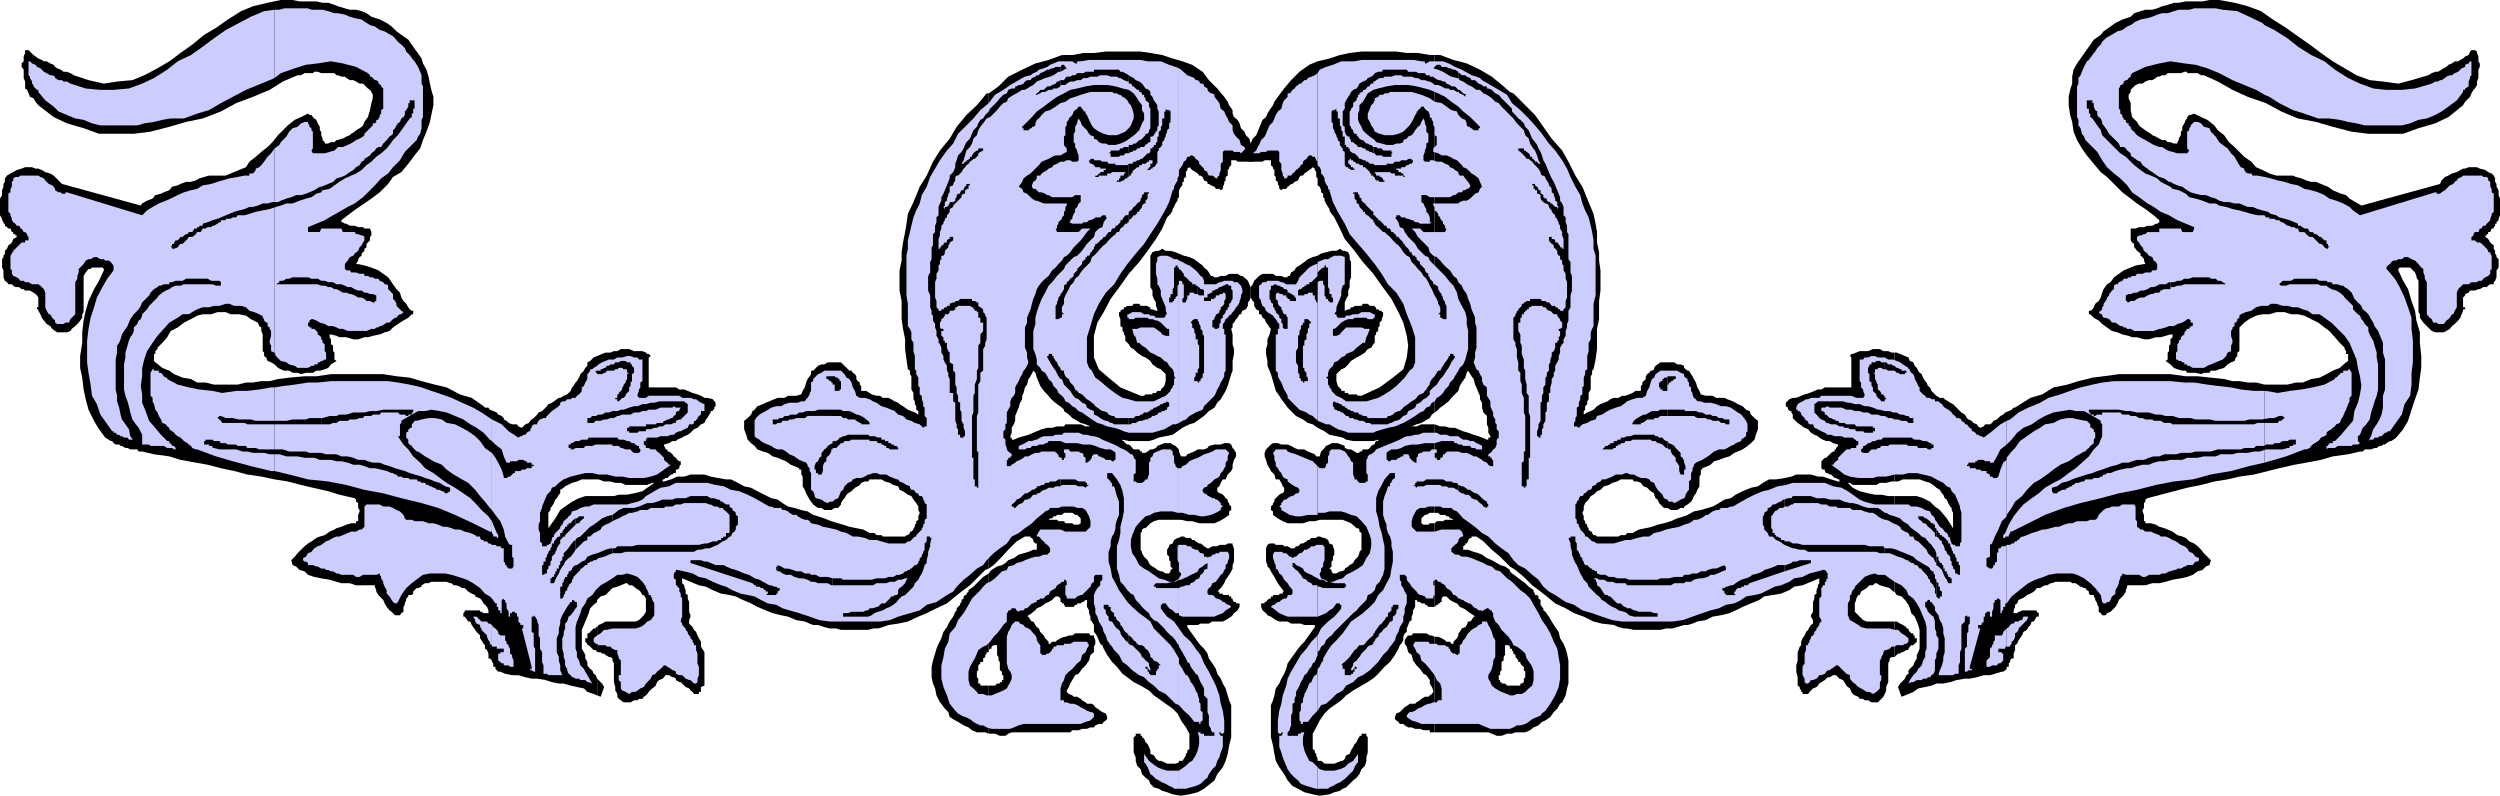 <svg xmlns="http://www.w3.org/2000/svg" width="358.801" height="114.199"><path d="M75.602 78.7h.3v-1h-.3V77h-.2v-.2l-.3-.5v-.698l-.2-.301v-1.7l.2-.402v-.5l.3-.3V72l.2-.3v-.5l.3-.2.2-.2v-.5l.199-.3v-.2l.3-.5.5-.5h.2l.199-.198.3-.204.2-.296.3-.204.2-.296.5-.204.203-.199h.5l.5-.3.2-.2h1l.5-.3h4.3l.5.3H91l.5-.3h.902v-.2h.301V66H91.5l-.5-.3h-3.398l-.5-.2h-4.5l-.5.2h-1l-.399.3h-.3l-.5.2H79.5l-.5.198-.5.301-.5.2-.2.3-.5.2-.198.203-.301.296-.2.5-.3.204-.2.199-.199.3-.3.5-.2.2-.3.5v.5l-.2.199-.199.5v.5l-.3.398v.801l-.2.403V76.3l.2.5v.2l.3.2v.5l.2.5.199.198.3.5h.2V78.7M71.8 92.602h.5v-.204.204h-.8.3m99.802 11.796h.3v.204-.204h-.3m-96.2-8.698-.3-.2V95l-.2-.2V94l-.199-.2v-.698l-.3-.301v-.2l-.2-.203v-.5l-.3-.296v-.704h-.2V90.7v1.2l.2.203v.5l.3.199v.3l.2.2v.5l.3.199v.5l.2.3V96h.5v-.3m10.3 4.1.5.2.5-1.398-.3-.5-.2-.204-.5-.5v2.403"/><path d="m85.703 97.398-.203-.5-.297-.199-.203-.5-.297-.199-.402-.5V95L84 94.5V94l-.2-.398-.3-.5v-2.704l.3-.699.2-.5.3-.699.2-.5.203-.7.5-.5.5-.402V71.2H84l-.898.301-1 .5-1 .7-.7.5-.699 1.198-1 1.403v-2.2L79 73.2v-.3l.203-.2.297-.5.203-.5.2-.199.3-.5.2-.2v-.5l.5-.3.199-.2 1-.5.699-.198.699-.301h2.203V51.1l-.5.2-.5.5-.402.199v.5l-.301.3-.2.4-.5.5-.198.5-.301.5-.2.198-.3.5-.2.204-.199.5-.3.296-.2.204-.5.199-.5.3h-.199l-.3.2-.403.3-.297.2-.5.199-.203.3-.7.7-.5.2-.198.3-.5.5-.301.2-.2.198-.199.301-.5.2-.5.5-.5-.2-.199-.3H73.5l-.5-.2-.297-.3-.402-.2V60L72 59.7l-.5-.2-.2-.3-1-.4-.198-.3h-.5l-.2-.2-1.699-1.198-1.703-.5-1.898-1-1.7-.403-1.902-.5-1.7-.5L56.903 54 55 53.7h-7.5l-2.098.3h-1.699l-2.203.2-1.598.198-1.199.301H37.5l-1.2.2h-1l-1.198.3h-3.399l-1.203-.3h-1.2l-.898-.5-1.199-.2L25 53.7l-.7-.5-1-.398-1-.801-.198-.2v-1h.199v-.402l.3-.296v-.204l.7-.699.699-.8.5-.899 1-.5.902-.7 1-.5.899-.5.8-.198h1.2l.902-.301h1.2l.699.3H34.3l1 .2.699.5 1 .5.203.5.297.199v.5l.203.5v2.398l.2.204v.5l.3.199.2.5.5.199.5.3.5.5.398.2.5.2h.699l.5.3h.703l.5.2.7-.2h1l.5-.3h.5l.699-.2.5-.2.398-.5.8-.5-.3-.198v-1l-.2-.204v-.796l-.3-.204V48.7l-.2-.3V48h.2l.8.2.403.198h1l1 .301h.7l.898-.3h.5l.699-.2 1-.199.703-.3.7-.2.5-.5.699-.5.8-.5.7-.398.5-.5h.199v-.5h-.2l-.3-.204-.2-.296-.3-.5-.399-.403-.3-.5-.2-.699-.5-.5-.5-.7-.199-.3-.5-.7-.703-.5-.7-.5-1-.402-1-.296-.898-.204h-.3l.3-.5V37.2l.2-.3.3-.2v-.3l.399-.399v-.3l.3-.2V35l.5-.5V34l.2-.2v-.5l-.2-.5h-.8l-.2-.198h-.699l-.5-.204h-.699l-.5-.296H49.5l-.297-.204H49v-.296l.902-.704 1.2-.898 1.199-.8 1-.7 1.199-.898 1.203-1.204.7-1 1.199-.699 1-1.199.898-1.2.8-1 .403-1.198.5-1.204.5-1.398.2-1 .3-1.398v-1.204l-.3-1-.2-.898-.203-1-.297-1-.5-.898-.203-.704-.7-1-.5-.699-.698-1-1-.699-.7-.5-.699-.7-.703-.5-1-.5-1.2-.402-.698-.5-.7-.296-.8-.204h-.899L49.5 1.2l-1-.3-.5-.2-.898-.3H46.3l-.899-.2H43L42 0h-1.7l-1.898.398-2.101.5-1.7.704L32.704 2.8 31 4l-1.7 1-1.698 1.398-1.7 1.204L24.301 8.8l-1.7 1-1.898 1-1.703.7-2.2.2-1.898.3-2.199-.5-2.101-.7-.5-.3-.5-.2h-.5l-.399-.3-.5-.2-.3-.198-.2-.301-.5-.2-.5-.3h-.402L6 8.6l-.5-.203-.398-.296-.301-.204-.7-.699h-.5v.403l-.199.5V8.8l-.3.3v.5l.3.399v1.2l.2.5v1l.3.198.399 1 .5.204.3.5.399.5L7.703 16.8l1.899.898 2.398.7 2.203.8h5l2.399-.3 2.699-.7 2.402-.699 2.399-.5 2.601-1 2.2-1.2 2.398-.902 2.402-1 1.899-1.199 2.101-.898h.5l.5-.301h1.2l.199-.2h.5l.5.2H48l.3.3h.2l.5.2h.5l.203.2.5.3h.5l.399.2.5.3h.5l.699.7.3.198.2.301.199.403v.5l-.2.699-.198 1-.301 1-.5.699-.2.5-.199.2-.3.198-.5.301-.2.2-.5.3-.199.2-.5.203-.5.296H49l-.5.204h-.2l-.3.296h-.5l-.398.204h-.5v-.204l-.301-.296v-.204l-.2-.5v-.5l-.199-.199v-.5l-.3-.5-.2-.5-.3-.199-.2-.2-.199-.3h-.3l-.2-.2-1 .5-.902.4-1 .8-1.399 1.398-.8 1-.7.704-.902.699-.797.699-.902.7-.5.8-1 .398-1.2.5-.699.301H30l-.7.2-.698.203-.5.296-.7.204h-.699l-.8.296-.403.204-.797.199-.402.5-.801.3-.398.2-.802.2-.399.5-.8.3-.7.4-.199.3-11.3-3.102-1.2-1.199-.5-.3-.703-.2-.5-.3-.5-.2h-.398l-.5-.199h-1l-.5.2-.7.198-.5.301-.402.2-.5.3-.297.403v.5l-.203.296v.403l-.2.5V28l-.3.5v2.398l.3.5v.204l.2.296v.204h.203v.296l.297.204.203.199H1.5l.203.5h.2v.3h.3v.2h.2V34l-.5.3-.2.5-.203.2-.297.2-.203.5-.297.3v.398L.5 36.7v.2l-.2.3v1.2l.2.402v1l.203.5L1 40.5l.203.3h.5l.2.2.3.2h.5l.399.3h.3l.2.2H4.3l.5.3.3.2.2.198.199.301v1.403h-.2v.296h.2v.204l.3.5.2.5.3.398.403.5.5.3.297.4.402.3.301.2h1.399l.5-.2.199-.3.5-.4.5-.5.5-.698v-.5l.2-.302v-5.2l.3-.5.403-.5H13l.203-.203h1.5l.2.204v.199l-.7 1.5-.703 1.2-.797 1.7-.402 1.402L12 46l-.2 1.7v1.5l-.3 1.902V52.8l.3 1.398.2 1.7.3 1.402.403 1.5.797 1.597.703 1.204.899 1.199.5.3.3.2h.2l.199.3.3.2h.5l.2.199h.199l.5.3h.3l.403.2h1l.2.3h.5l1.699.4 2.199.3 1.601.5 2.2.398 1.699.301 1.902.5 1.899.403 1.898.5 2 .296 1.902.403 1.899.3 1.902.5 1.7.399 2.199.5 1.601.5 2.2.5.199.2v.3l.3.2v.698l.2.301v.2l-.2.5v.902h-.3v.3h-.7l-.699.2-.703.3-.7.2-.3.2-.7.3-.698.5-.7.2-.5.2-.699.5-.5.3-.5.398-1 1-.402.5-.5.5.199.704.5.199.5.5.703.199.5.5.899.3 1 .2 1.199.2 1 .3.699.2h1.203l.899.3H53.8v.2l.199.5v.198l.3.5.2.204.5.5.203.5.297.5.402.5.301.199.5.5h.7l.199-.301.3-.2v-.698l.2-.301v-.2l.199-.5v-.203l.3-.296v-.204h.5l.2-.199v-.3l.5-.5h.2l.5-.2V84l.5-.3h.5l.402-.2h2.2l.5.2h.199l.3.3h.399l.5.2.3.198h.403L67 84.7l.203.2.5.3.5.2v.203l.7.296.199.204.3.5.5.5.2.5V88h-.7l-.3-.2h-.2v-.198h-2.199v.199L66.5 88v.5h.203l.5.7h.297l.203.5.2.3.3.398.2.301.5.5v.403l.199.296.3.5.2.204v.5l.3.199.2.5v.699h.199l.3.3v.2l.2.2v.5h.3v.3l.399.398h.3l.7.301 1 .2h.902l1 .3.899.2h.8l1.2.203.902.296 1 .204h.7l1 .296.898.204 1 .199.5.5.902.3.5.2v-2.403m0-3.796h.5l.2.199h.3l.2.199.5.3h.199l.3.2v.3l.2.4v2.698l.199.704v.5l.3.5V100l.2.3.3.2.399.3h1l.5-.3h.5l.203-.2h.5l.2-.3.3-.2.2-.198.199-.301.5-.5.3-.2.2-.203.199-.5.3-.296.5-.204.2-.199.199-.3h.5l.5.3h.203l.297.2v.203l.5.296h.203l.2.204.3.296.2.204.5.199.199.3.3.2.2.3h.699v-.3h.3v-.7l.5-.203v-4.796l-.5-.801v-.7l-.3-.5-.2-.402-.199-.5-.3-.3-.2-.399-.5-.5V89l.2-.5v-.2l-.2-.5v-1.402l-.199-.5v-.5l-.3-.199v-.5l-.2-.5V84l-.3-.3V83l2.398 1 1 .2 1 .5 1.199.5 1.203.198.899.204 1 .5 1.199.5.902.5 1.2.5 1 .398 1.199.3 1 .2 1.199.5 1.199.2.703.3.5.2h.7l.898.3.8.2H120l.703.198h3.899l.699-.199H126l.703-.199.797-.3 1.402-.2 1.399-.3 1.5-.7L133 88l1.402-.7 1.5-.698 1.2-1 .898-.704 1.203-.898 2.2-2.2.5-.198V13.398h-.301l-1.399 1.704-1.5 1.398-1.402 1.7-1 1.698-1.399 1.704-1 1.597-.902 2-1 1.602-.898 2.199-.801 1.7-.2 1.402-.199 1.199-.3 1.5-.2 1.398v1.2l-.3 1.402v2.898l.3 1.5v2.602l.2 1.398.3 1.5v1.403l.2 1.5L130.3 53l.3.2v.5l.2.3v1.898l.3.5v.903l.2.3V58l.199.3v.5l.3.2v.5l-.5-.3-1-.4-.698-.5-.5-.3-.2-.2-.5-.198-.5-.301-.402-.2h-.797l-.402-.3h-.5l-.7-.2-.3-.203-.5-.296h-.7v-.704l-.199-.199v-.3l-.3-.2-.2-.3V54l-.199-.3-.3-.2-.2-.3h-.3l-.2-.2-.203-.2-.297-.3-.203-.2-.297-.3H118.8l-.5.3h-.399l-.5.2-.699.7h-.3v.5l-.2.3-.3.398-.2.5-.203.704-.297.5-.203.5-.7.199h-1.198l-.5.3h-1l-.5.2-.7.3-.5.2-.402.199-.797.3-.402.5-.301.2-.2.5-.5.5-.5.398v1.204l.302.796.199.704.5.5.5.398.402.5.797.3.703.2.7.5.699.2.699.3.5.2.699.5.5.198.703.301v.2H115v.703l.203.296v1.403l.297.5.203.5.2.398.3.5.2.301.3.398.399.301.3.2h.5l.399.3h1l.5-.3h.5l.402-.5v-.2l.297-.5.203-.199.297-.5.203-.2.5-.3.5-.5.399-.2.3-.198.2-.301.5-.2h.5l.199-.3h1.699l.5.3.703.2.5.3.7.2.199.5.5.199.699.5.5.2.3.5.399.5.3.5v.5l.2.402-.2.5v.5l-.3.199v.3l-.2.2v.3l-.198.2V76l-.301.3h-.2v.2l-.3.3h-.2l-.199.2h-3.199l-.203-.2h-.7l-.3-.3h-.7l-.898-.5-2-.398L121 75.3l-.7-.2-1-.3-1-.403-.898-.296-.699-.204-.8-.5L115 73.2l-1-.3-.898-.2-.801-.5-.7-.5-.898-.199-2-1-.902-.5-1-.2-.899-.5-1-.5h-.699L103 68.603l-1-.204-.898-.296h-2l-.899.296h-1l-.902.403-1 .3h-.2v-.3h.2l.199-.2h.3l.2-.203.3-.296h.2l.203-.204H97v-.5h.203l.297-.199v-.3l.203-.2v-.5H97.5l-.297-.2-.203-.3-.297-.2-.203-.3-.2-.2-.3-.2h-.2v-.3h-.3v-.2l-.2-.3v-.2l.7-.198.5-.301h.5l.203-.2.7-.3.3-.2.5-.203.399-.296.5-.5.5-.204.5-.5.5-.199.199-.5.199-.199.3-.5.2-.3V59h.3v-.2h.2v-.3l.203-.2v-.5l-.402-.5-.801-.198h-.398l-.5-.301-.5-.2-.7-.203-.699-.296-.5-.204H97.5l-.5-.296h-3.898V51.3l.3-.2-.3-.3h-.2l-.199-.2-.5-.203H91l-.7-.296h-1.198l-.5.296h-.5l-.5.204h-.7l-.5.199-.699.3v17.7h.2l.8.3h.899l.699.2h.8l.7.3h3.101l.7-.3h.5-.2l-1 .699-.699.5-1.203.3-1 .2h-1.2l-.698.2h-2.399v15.198-.296l.5-.5.7-.204 1-1 .699-.199.5-.199.699-.3H90l.3.3h.403l.297.2.203.198.5.301.2.2.3.5h.2l.3.5V87.8l-.3.5-.7.699-.5.2h-4.3l-.5.3-.5.2-.2.3v3.602"/><path d="M85.703 90H85.5v.2h-.297l-.203.198-.297.301-.203.2h-.2v.703H84v.5l.3.296v.204h.2l.203.199.297.3.203.2h.297l.203.3V90m56.199 15.3h.899l.699.302h.8l.403-.301.5-.2h7.5V91.399l-.5.204-.5.296-.203.204h-.5l-.297.296h-.203v-.296l-.2-.204-.3-.296-.2-.403-.5-.5-.198-.5-.302-.2-.2-.3-.3-.5h-.2l-.199-.2-.3-.5h-.2l.2-.2.5-.3.199-.2.3-.198.2-.301.5-.2.5-.3.199-.2.5-.203.5-.296.5-.5h.402v-.204.204l.301.296v.5h.2v.204h.3V74.8h-.8l-.2-.2H150.5l.203-.203H151l.203-.296h.297l.203-.204h.7l.3-.296V61.199h-1l-.703.2h-.7l-.8.203-.7.296-.5.204-.698.296-.7.204-.699.199-.703.3h-.297v-.3H145v-.2l.203-.5v-.703l.297-.5.203-.5V59.7l.2-.5.3-.699.2-.7.3-.5v-.5l.2-.402.199-.796.3-.403.2-.8.3-.399.399-.8.3.3.2.7.3.698.2.5.5.704.5.5.402.5.5.5.5.398.7.5.3.3V7.899h-.3l-1.903.704-1.898.5-1.899.898-2 1-1.402 1.398-1.399 1v68.204l.7-.5 1.199-1.204.902-1 1.2-1.199 1.199-.699h.8v.2h.2l.199.3v.2l.3.3h.2v.898h-.5l-.7.301-.699.2-.699.203-.703.5-.797.296-.402.403-.5.3-.7.2-.8.5-.399.5v11.3-.3l.2-.2h.199v-.3l.3-.2h.5V94l.2.3v.5l.199.2v1.2l.3.198v.5h.2v.704h-.2v.296h-.3v.204h-.398l-.301.296h-.899v6.903"/><path d="M141.902 98.398h-1.199v-.296h-.3v-.704l-.2-.199v-.8l.2-.2V95.5l.3-.3V95h.399v-.5l.3-.2V94l.2-.2v-.198h.3V82.3l-.8.5-1.399 1.398-.703.5v.2l-.297.3v.2h-.203l-.2.203v.296l-.3.204v.296l-.2.204v.199l-.5.5v.3l-.198.2-.301.699-.5.7-.399.8-.5.7-.3.902-.399.796-.3.704-.2.699-.3 1-.2.898v1.5l.2.903.3.699.2 1 .5 1 .199.199.5.7.5.5.199.698.8.5.399.204.8.5.7.296.5.403.703.3h1.2l.5.2v-6.903m10.8 6.705h.899l.3-.301h.899l.5-.2H156l.5-.203h.5l.203-.296.5-.204h.5l.2-.296.3-.204.2-.199v-.3l-.2-.5-.5-.2-.3-.199-.403-.3-.297-.2-.203-.3-.297-.2H156l-.2-.2-.5-.3-.198-.2-.5-.3h-.5l-.2-.2-.5-.198-.3-.301v-.2l.3-.5.2-.5.3-.5.399-.703.5-.199.5-.699.5-.5.5-.7.199-.8.5-.398V92.8l.203-.403v-.5l-.203-.5V91.2h-.5l-.2-.3h-2l-.398.3h-.5l-.5.2h-.199v13.703"/><path d="M152.703 86.602v.199l.2.3h1.199l.199-.3h.3v-.2h.5l.2-.203h.199l.3-.296h.2v1l.3.5V88l.2.5v.5l.203.2.297.5v1l.203.198.297.5.203.5.2.5.3.204.2.5.5.898.699 1 .699.7.8 1 .7.5.902.698 1 .5 1.2.704.699.699 1 .699.699.5 1 .7.699.698.5 1 .703 1 .5.903v2.199l-.3.2v.3l-.2.2v.198l-.3.5-.2.301h-.5v.2l-.5.203H167.5l-.398-.204-.5-.199h-.301l-.399-.3-.3-.5-.5-.2v-.5l-.2-.5-.199-.398-.3-.301-.2-.5-.3-.2v-.198h-.2v-.301H163v.3l-.297.2V108l.297.7v.5l.203.698.5.5.2.704.5.5.5.398.199.5.5.5.699.2.5.3.699.2.8.3 1.2.2 1.203-.2 1.2-.3.898-.5.5-.4 1-.8.402-.898.797-1 .402-.903.301-1 .2-1.199.3-1.2v-4.6l-.3-.7-.2-.7-.3-1-.403-.698-.297-.704-.5-.699L174.5 96l-.5-.8-.5-.7-.2-.7-.5-.698-.5-.5-.398-.5-.5-.704-1-1.398v-.3h1.5l.399-.2h1.199l.5-.3h1.5l.402-.2.801-.5.2-.2.199-.3.5-.398.3-.5v-.5h-.5v-.204h-.3l-.2-.296v-.204h-.199v-.296h-.3v-.204h-.903V85.2h-.5v-.3h-.297l.5-.5.297-.399.203-.3.2-.5.3-.4.2-.3.3-.5.2-.398v-.5l.199-.5V78.7l-.2-.5V78h-.699l-.3.2H175l-.297.198H174l-.5.301h-.2l-.5-.3-.198-.2L172.3 78h-.2l-.5-.3-.199-.2h-.3l-.2-.3h-.699l-.3-.2h-.403l-.297.2H169l-.5.3-.2.5-.5.2v.198l-.3.5v.704l.3.296v.5l.2.204v.699l.3.3-.3.2V82l-.2.3h-.5l-.5-.3h-.198l-.5-.2-.2-.198-.5-.301-.3-.2-.2-.3-.199-.403-.3-.296-.2-.204-.3-.5V79.2l-.2-.3v-2.4l.2-.2V76l.3-.2h.2l.699-.698.5-.301.699-.2h3.199l.902.2h.7l1 .3h2.199l.699-.3.703-.403.7-.5v-.5l.3-.199v-.5l-.3-.3v-.2l-.2-.199v-.3l-.3-.2-.2-.3-.203-.2-.297-.2H175l-.297-.3V70l.297-.2.203-.5.297-.5h.402l.301-.698.5-.5.2-.403v-.5l.199-.699.3-.5V65l-.3-.5-.2-.2-.199-.5-.3-.198h-.7l-.5.199h-.902L173.5 64l-.2.3-.5.2h-.898l-.5.3-1 .4-.199.3h-.703l-.297-.7v-.3l-.203-.2-.297-.3-.402-.2-.301-.198h-.898l-1 .398-.2.3-.5.2h-.3l-.399.3-.3.2h-.5v-.2h-.2l-.203-.3h-.797l-.203-.2-.2-.3-.3-.2h-.2l-.3-.198-.2-.301h-.198v-.2l.898.2h2.902l.7-.2.699-.3 1-.2 1-.203.699-.5.703-.5 1-.5.7-.199 1.398-1L173.5 59l.8-.5.403-.7.5-.5.297-.5.402-.698.301-.704.2-.699.3-1 .2-.5v-1.398l.199-1v-.7l-.2-.703V48l-.199-.8.2-.2v-.5l.199-.2.3-.5.2-.198.3-.5h.2l.199-.5.5-.204.3-.5v-.5l.2-.199.199-.5v-1.5l-.2-.398-.198-.5L178.8 40l-.5-.398h-.2l-.5-.301h-1.199l-.5.3h-.699l-.5.2h-.402l-.301-.2h-.2l-.3-.5-.2-.3-.5-.403-.198-.296-.7-.5-.5-.403-.699-.3-.8-.2-.7-.3-.5-.2L168 36h-.7l-.5-.3-.5.3h-.398l-.5.2-.3.5v4.5l.3.5v.698l.2.5.3.5v.5l.2.5v.204h-.2l-.5-.204h-.3v-.296h-.2l-.199-.204h-1l-.203-.296h-.797l-.203.296h-.7l-.3.204h-.2v.296h-.198l-.301.204v.199h-.2v.5l.2.5v1l.3.199v.5l.2.2v.3l.199.2v.698l.5.5.3.5.403.204.5.5.7.5.5.199.699.5.3.5.7.5.5.199.699.7v1l-.2.698-.5.5v.204h-.5l-.199.296h-.5v.204h-1l-.199.199h-.5l-2.902-1.2-1.7-1.402L157.704 53 157 51.3v-3.1l.5-1.9.902-1.5 1-1.902L160.801 41 162 39.3l1.5-1.698L164.703 36l1.2-1.7.898-1.5.699-1.6.5-.5.3-.5V30l.2-.3.203-.5.297-.4v-.3l.203-.2v-1l.297-.5.203-.198v-.5h.2v-.5l.3-.204V24.7l.2-.3v-.2l.3-.199.399.398.5.301.3.2.2.3h.199l.3.2.2.5.5.203v.296h.199l.3.204.5.199.2.3h.5l.203.2.297-.2v-.3l.203-.403v-.296l.2-.204v-.5l.3-.199v-.8l.2-.2V24l.3-.3V23h.7l.199.2h2.199l.5-.2h.402v-.2l.297-.3v-.2l-.297-.5-.402-.5-.301-.198-.5-.5-.2-.704-.5-.5-.198-.5-.5-.5-.2-.699-.3-.5-.5-.398-.2-.5v-.5l-.5-.7-.199-.5-.5-.703-1-1.199L173.5 11.5l-.898-1.2-1.5-1-1.399-.5-1.402-.402-1.5-.5-1.7-.296-1.398-.204h-5L157 7.602h-1.5l-1.598.296h-1.199V59l.7.5.5.5.699.398.5.301.699.2.699.3h-.7l-.698-.3h-2.2l-.199.3v12.403h1.2l.398.296h.3l.2.204.3.296v.704l-.3.199h-.7l-.199-.2h-1l-.199-.3v11.8"/><path fill="#ccf" d="m39.402 67.602 2.098.5 2.703.699 2.899.3 2.601.5 2.598.7 2.699.5 2.602.699 2.898.7 2.402.698 2.399 1 2.601 1.204 2.399 1.199h.3v-1.5l-.5-.7-1-.902-.699-.8-.902-.899-1-.7-1.2-.8-1.198-.7-.7-.5-1.199-.902L61 67.2l-.7-.8-1-.899-.698-1-.7-.7-.8-1.198h.3v-1.704l.2-.199v-.3l.3-.2 1.2-.699L60 59h1l.902-.2 1.2.2 1 .2 2.398 1 1 .698.902.5 1 .704.899 1 .3.199v-3.102l-1.5-1-1.199-.699-1.601-.7-1.5-.698-1.399-.5-1.5-.5-1.402-.5-1.7-.403-1.698-.3-1.399-.2H47.5l-1.898.2h-1.399l-1.902.3-1.7.2-1.199.203v12"/><path fill="#ccf" d="M39.402 55.602h-.5l-1.699.296-1.703.204h-1.598l-2 .296-1.402-.296-1.898-.204-1.5-.296-1.602-.403-1.5-.8v-.2h-.2L23.5 54l-.2-.3-.198-.2H22.8v-.3h-.7V53h-.199l-.3.5v3.3l.3.302v.5l.2.398.199.8.3.4.2.5.3.5.2.5.5.198.199.301.3.2v.203l.403.296.297.204.203.296.297.204.402.199.5.5.5.3.2.2.3.199.2.3.5.2h.199l2.699 1 2.402.7 2.598.698 2.902.704h.5v-12m.001-5 .2.5.699.699.8.199.399.3.8.2.403.3h1.5l.5-.3h.399v-.2h.5V52h.3l.2-.2h.199l.3-.198h.2v-1l-.2-.204v-1l-.3-.199v-.3l-.2-.2v-.3l-.199-.2-.3-.199v-.3l-.5-.5h-.399V47h-.3v-.2h-.2v-.5h.2V46l.3-.2h.2l.5.2.5.3.699.2.5.3h.699l.5.2.402.2h.5l.7.3h2.699l.699-.3h.5L54 47h.3l.2-.2h.203l.5-.3.297-.2h.402l.5-.5.301-.198h.2l.199-.301.3-.2h.2l.3-.3-.3-.2-.2-.203-.3-.296-.2-.204v-.296l-.199-.403-.3-.3v-.7l-.7-.699V41l-.203-.2h-.297L55 40.5l-.5-.2-.2-.3h-.5l-.3-.2h-.398l-.301-.198h-.5V39.3h-.7l-.5-.2h-.699l-.199-.3h-.5l-.203-.2v-.703l.203-.296.2-.204.3-.5.5-.199.2-.3.5-.399.199-.5.3-.3.2-.4.199-.3V34l-.2-.2h-.199l-.5-.198h-.3l-.2-.301h-1.699L49 32.8h-2.898l-.2.5h-1.699v-.7l2.399-1 1.199-.703.902-.5 1.2-.699 1-.5 1.199-.898 1.699-1.7.902-1 1-.703.7-.898 1-1 .699-1.2 1.699-1.698.199-.5.3-.403.2-.8v-1.2l.203-.398v-4.403L60.5 12v-1.2l-.2-.5-.3-.698-.5-.801-.2-.2-.5-.703-.5-.5-.198-.5-.5-.5-.5-.398-.399-.5-.3-.3-.7-.4-.5-.3-.703-.2-.7-.5-.698-.198-.801-.5-.399-.301-1-.2-.699-.203-.703-.296-1-.204H48l-.898-.296-.801-.204h-1.598l-.5-.199h-3.402l-.7.2h-.699v9.8l.899-.699 2-.7 1.601-.5 1.7-.198L47.5 8.8l1.703.3 1.899.5 1.699.899.3.3v.2h.2l.5.5H54l.3.2v.3h.2v.2h.203v.198L55 12.7v2.903l-.297.199v.5l-.203.199v.3l-.2.2v.2H54v.3l-.2.2h-.3v.3l-1.2 1.2v.198l-.198.204-.5.296-.5.204-.399.296-.8.403-.7.3H48.5l-.5.5-1.398.399h-1.7l-.199-.398.2-.301v-2.403l-.2-.199v-.3l-.3-.2V18l-.2-.3v-.2h-.5l-.5.2-.5.5-.703.198-.5.5-.398.704-.801.796-.2.403-.699.5v29.3"/><path fill="#ccf" d="m39.402 21.3-.5.7-.5.5-.5.7-.402.5-.297.3-.5.2v.198l-.203.301-.2.2h-.5v.3h-.698l-1 .2-1.2.203-1 .296-.699.204-.902.296-1.2.204-.8.5-.899.199-1 .3L25.5 28l-1 .5-.7.3-1 .4-.898.5-.8.5-.7.698-10.8-3.296h-.2v.199h-.5l-.199-.2h-.3l-.5-.3v-.2l-.2-.3-.203-.2-.5-.203-.5-.5-.2-.296-.5-.204-.3-.199H2.902l-.199.2h-.5l-.3.203v.296l-.2.204v.699l-.203.3v.5l-.297.2v2.597l.297.301v.2l.203.5v.203l.2.296.3.204.2.296h.3l.2.204v.199h.199l.3.5h.2l.3.3v.2l.2.199v.5h-.5v.3h-.5l-1.2 1.2v.2h-.199v.198L1.5 36.7v1.903l.203.199v.5l.2.3.5.2.3.199.2.3h.5l.199.2h.5l.5.3H5.5l.3.2.5.5.2.5v2.102l.203.5.297.5h.203l.297.5.203.199.2.199v.3l.3.2h.899l.3-.2h.5l.2-.5.699-.698V40.5l.3-.5v-.398l.2-.5v-.5l.199-.204.5-.5.3-.5.403-.199H13l.5-.3h.402l.5.3h.5l.2.2h.5l.3.203.2.296.199.204v.699L15.402 40l-.699 1.2-.8 1.5-.403 1.402-.5 1.5-.297 1.597-.203 1.7V52l.203 1.5.297 1.7.203 1.6.7 1.2.5 1.5 1 1.398.699 1h.199v.204h.3l.2.296h.3l.2.204h.199l.3.199h.5l.2.3h.5l.203.2-.5-.7-.203-1-.5-.703-.5-.699-.2-.699-.198-1-.301-.898V56.8l-.2-.903v-4.296l.2-1v-1l.3-.403.2-.5L17.5 48l.3-.5.5-.7.2-.5.203-.5.5-.698.297-.301.402-.403.301-.5.2-.5 1-1 .199-.398.5-.5.5-.3.199-.2h.3l.399-.2h.8v-.3h.403l.5-.2h1l.5-.3h3.098l.5.3H31.5l.203.2v.5H31l-.5-.2h-4.098l-.5.2h-.699l-.5.2-.402.3-.5.2-.5.3-.5.398-.2.301-1.199 1.2-.3.5-.2.203-.5.5v.199l-.199.5-.3.199-.2.5-.5.5v.5L19 48l-.297.398-.203.5-.2.704-.3 1v.699l-.2 1v3.597l.2.903.3.8.2.7.203.898.297 1 .5.7.402.5.5 1V63.8h1l.2.199H23.5l.5.3h.703l.297.2h.203v-.2L25 64h-.297v-.2H24.5v-.198h-.2V63.3H24l-.898-.903-1-1.199-.7-.8-.5-1.399-.5-1.2v-1.198l-.199-1.204.2-1.398v-1.2l.3-1.198.399-1.204.8-1.199.7-1 .898-1 .8-.898 1.2-.7.703-.5h.899l.8-.5.399-.203.8-.296H30l.703-.204h.797l.902-.296h.5l.7.296h1l.699.204.5.5.699.199.703.3.297.2h.203v.3l.2.2v.2l.3.3h.2v.5l.3.2v.2l.2.3v.7l-.2.698v.301l.2.403v.796l.5.204V21.3m-.001-19.902-1.5.204L36 2.398l-1.7.903-1.898 1L30.703 5.5l-1.601 1.2-1.7 1.198-1.902.903L24 10l-1.898 1.2-1.7.8-1.902.7-2.2.198h-1.898l-2.101-.199L10.1 12l-.5-.3h-.5l-.199-.2h-.5l-.5-.3V11l-.402-.2h-.297l-.5-.3-.402-.2-.5-.5-.5-.198-.2-.301-.5-.2-.3-.3h-.2v2l.2.199v.2l.3.5v.3l.2.2v.198l.5.5h.2v.301l1 1.2 1.203.902.7.699 2.398 1 1.199.2 1.203.5 1.2.3h5.3l1-.3 1.399-.2 1.199-.3L24.5 17h1.902l1.899-.7L30 15.8l1.703-1 1.7-.902 1.898-1L37 12.2l1.703-.699.7-.3V1.397m31.199 91.205v.199h.699v.3h1v.5h-.5v.2H71.5v1l.3.199.2.2h.3v.3h.7l.203.2h.5v-.9l-.203-.5V94l-.297-.2v-.698L73 92.8v-.2l-.297-.203v-.296l-.203-.204V91.2h-.7l-.3-.3v-.2l-.2-.3-.198-.2-.302-.2-.2-.3v2.902"/><path fill="#ccf" d="m70.602 89.7-.301-.2h-.2l-.199-.3h-.8l-.7-.7h-.5l.301.5v.2l.2.3.5.2v.3l.199.2v.198l.8.801v.2l.2.5.199.203v.296l.3.204v-2.903m.001-3.801.5.704h.199v.5h.199v.5h.3V88h.2v-1.898l.3-.204v.204h.2v.296l.203.204v.699l.297.5v.699h.203V88h.297v-.2h.402v.2h.301v.5h.2v.7l.3.3v.2h.399v.5h-.2l1.399 5.5v.3h-.2v.2h.2l.3.198h.2v-3.296l-.2-.301v-1.903l-.3-.199V88.5h.3v-.2l.2.2.3.5v.2l.2.5v1.5l.199.402v1.5l.3.5V95l.2.5v1.2h.5l.203.198h2l-.3-.699V95.5l-.2-.7v-.5l-.3-.698v-2l.3-.704V90.2l.2-.699V89l.3-.7.399-.698.3-.5.5-.704h.2v-.296h.199l.3.296h.2v.704l-.2.199-.3.5-.399.5-.3.199-.2.7-.3.3v.7l-.2.5v.5l-.199.402v1.5l.2.699v.5l.199.5v.699l.3.5v.2l.2.5.3.198.2.301h.199l.3.2h.5l.2.203H84l.3.296h.2l.5.204-.297-.5-.402-.704-.301-.5-.2-.398-.5-.5-.198-.7-.301-.5v-.698l-.2-.5V90l.2-.8.3-.7.2-.5.199-.7.5-.698.3-.704.7-.5.5-.699.703-.699.899-.5.8-.5.7-.5h.699l.699-.2.703.2.797.3.703.7.5.7v.198l.2.301.199.5v.2h.3v.203l.2.296v.204l.3.5V88.3l-.5.699-.5.2-.5.5-.5.3-.699.2h-3.3l-.801.198h-.399l-.5.5-.5.301-.5.403v.5l.297.296h.203l.2.204h1l.199.199h.5l.3.3.399.2h.3v.5l.2.5v.199l.3.3v2.098h-.3v.704l.3.296v.903l.2.3.5.2.5.3.402-.3h.5l.297-.2.402-.3.5-.2.301-.5.2-.203.5-.5.199-.5.5-.199.199-.3.5-.399.5-.5h.199l.3.2.5.3.2.2h.203l.297.198v.301l.5.2h.402l.5.5.5.203h.2l.3.296.2.204h.3l.2-.204v-.5l.199-.5V95.7l-.2-.5v-1.398l-.199-.5v-.7h-.3v-.203l-.2-.296v-.204l-.3-.296v-.204l-.2-.199-.199-.3v-.2l-.3-.3v-.2l-.5-.5v-.2l-.2-.3V89l.2-.5v-2.602l-.2-.296v-.403l-.203-.3v-.5l-.297-.2V84H97v-.8l-.297-.2v-.7L97 82v-.2h.203l1 .2 1.2.3.898.5 1 .2 1 .5 1.199.5.703.2.899.5 1.199.5 1 .198 1 .204.902.5 1 .5 1.2.199.898.5 1 .3 1.402.399 1.5.5 1.399.5 1.5.2h7.199l1.402-.2 1.2-.5 1.699-.5 1.398-.398 1-.801 1.402-.403 1.5-1 .899-.5.5-.699 1-1 .902-.699 1-.898.899-.5.5-.704 1-1 .898-.699 1-.699.703-1 1-.5.899-.7 1-.698.699-.704 1-.796.199-.204.5-.199.203-.3h1.2l.5-.2h1.699l.5.2h.699l.5.3.5.903.199.699v.8l-.7.7h-2.898l-.699-.301h-2.902l-.2.3-.3.5v.2h.3l.2.2.199.3.3.2.2.3.3.2.2.198.203.301v.5l-.203.2-.2.203h-.5l-.698.296h-.5l-.7.204-.8.296-.399.204-.8.199-.403.3-.797.2-.203.5-.7.199-1 1-.698.5-.5.2-.5.5-.399.5-.5.5-.703.698-.5.903-.7 1.199-.8 1-.398 1-.801.898-.2 1.204-.5 1-.199 1.199-.3 1.199v1.898l.3 1.204.5 1.199.399 1.199.8 1 .399.398.5.301.5.2.703.3.5.403.5.296.5.204h.399l.5.296.699.204H145l.5-.204.703-.296.7-.204h8.199l.699-.296.699-.204.5-.5v-.5l-.297-.199h-.203L156 102l-.5-.3-.398-.2-.5-.3-.5-.2h-.5l-.5-.2h-.399v-.3h-.5v-1.7l.2-.698.3-.5.2-.704.5-.5.5-.398.699-.8.5-.4.199-.8.5-.398.199-.5.3-.5-.3-.5h-1.898l-.5.296h-.899v.204h-1l-.203.199h-.297v.3H151v.2l-.297.3-.203.2h-.2L150 94h-.5v-.2h-.2v-1.198l-.198-.204-.301-.5v-.296l-.2-.403-.3-.3-.399-.5-.3-.2-.5-.199-.2-.3-.5-.2-.199-.3h-.5l-.5.5-.203.5-.297.5-.203.698V95.2l.203.801.297.398.203.5v.5l-.203.5-.297.5-.203.403-.5.3-.5.2-.7.3-.5.2h-.698l-.5-.2h-.7l-.199-.3-.5-.5-.5-.403-.203-.796v-1.204l.203-.699.297-.5.402-.699.301-.7.2-.5.699-.5.5-.198.5-.5.5-.704.5-.5.398-.5.5-.699.5-.5V88l.203-.2v-.198H145l.203-.301h.5l.2.3.3.2.2-.2h.5l.199-.3h.3l.7-.7h.199l.3-.203h.2v-.296h.3l.2-.204h.5l.199-.296.3-.204h.2l.203-.5.297-.199.5-.3.203-.399.5-.3.2-.2h.3v-.3h.2l.199.3v.5h-.2v1.398l.2.204v.296h1.199l.3-.296.5-.204h.2L156.5 84.2l.203-.5.297-.199v-.7l.203-.3h1v.7l-.3.3v.5l-.403.398-.297.5-.203.5v1.204l.203.699V88l.297.5.203.7.5.8.2.7.3.5.2.698.5.704.199.199.3.5.7.699.5 1 .699.5.699.7 1 .698.703.301.7.7.699.5.699.703 1 .5.699.699.703.699.5.2v-6.7l-.703-1.2-.5-.698-.7-.704-1.698-1.699-.5-1-.899-.699-.703-.5-1-.898-.7-.704-.698-1-.5-.699-.5-1-.5-.898-.2-1.2-.3-1V79.2l.3-.8v-.7l.2-.699.3-.5.2-.7v-.5l.199-.698.3-.704V72l-.3-.8-.399-1.4h-.3v-.5h-.2v-.198l-.5-.5v-.704h.7l.699.903.5.8.3.899.2 1v1.898l-.2 1-.3 1.204v.898l-.2 1-.3.898v3.204l.3.898.2 1 .5.5.5.7.5.5.402.198.297.704.5.5.402.5.5.5.5.398.2.5.5.5.5.2 1 1 .398.5.5.5.3.198.403.5.297.5.203.204v-2.403l-.703-1-1-.699-.7-.898-.198-.301v-.5h.199v-.2h.5l.5.7.5.3.402.399h.5v-3.602h-3.3V84.2h-.301V84l.3-.3h1.598l.8-.2h-.5l-.698-.3-.801-.2-1.399-1-.699-.398-.703-.5-.5-1-.5-.704-.2-1V77.5l.2-.7.5-1.198.703-.801.7-.7.699-.203.5-.296 1-.204h1.699l.699.204h.203v-6.403H169l-.297-.3v-.2l-.203-.3V65.5l-.2-.3v-.4l-.3-.3h-1.2l-.698.3-.5.2-.2.5-.3.2v.5l-.2.198v1.704l-.199.5v.199h-.3l-.2.3-.3.2h-.7l-.203-.2h-.297v-1l.297-.203V66l-.297-.3v-.2l-.203-.3h-.2l-.5-.4-.5-.3-.5-.2-.5-.3-.398-.2-.5-.198-.699-.301-.5-.2-.5-.3-.703-.2h-.297l-.703-.203h-.5l-.7-.296h-2.097l-.3.296h-.903l-.5.204h-1.2l-.5.199-.5.3h-.198l-.5.2h-.5l-.5.3-.399.2-.5.199v.5h.899l.3-.2h.5l.2-.3h.699l.3-.2h.7l.199-.198h.3l.2-.301h1.703l.7.3h1.699l.898.2h1l.703.199.7.3.8.2h.7l.5.3.199.2v1h-.2v.2h-.3l-.2-.2h-.699l-.3-.3h-.2l-.3-.2h-.2l-.203-.3h-.5l-.297.3v.2l-.203.3-.2.2-.3.198h-.2V65.7l-.3-.199v-.3l-.2-.2h-.198l-.301-.2h-1.2l-.199-.3h-.699v.5h.2v.7h-.2v.3h-.3v-.3h-.2l-.3-.2v-.3h-.2V65h-.203v-.2h-2l-.398.2h-.5l-.5.2-.5.3h-.5l-.2.2-.5.3-.5.2-.199.198-.5.301-.203.2h-.5V66h.203v-.3H145v-.2h.203v-.3L145 65l-.297-.2-.203-.3v-.2l-.2-.5v-.698l-.3-.301v-.903l.3-.296v-.704l.2-.199v-1.5l.203-.398.297-.5v-.7l.203-.5.297-.3.203-.403v-.796l.2-.403.3-.5.2-.5.3-.5.2-.5.199-.199.3-.5.2-.5-.2-.7v-.698l-.3-.704V47l.3-.7v-.698l.2-.5.3-.704.2-.796.199-.704.3-.699.2-.699.3-.5.399-.5.5-.5.5-.398.5-.801.5-.403.402-.5.5-.5.301-.5.399-.199.5-.5.5-.699 1-1 .398-.5.5-.7.5-.5h-1.2l-.5.5h-3.097l-.203-.5h.203v-.402l.2-.296v-.204l.3-.296.2-.204V31.2l.3-.3v-.5l.2-.2v-.5l.199-.199v-.3H149.8l-1-.4h-.2l-.5-.3-.699-.7-.5-.198-.199-.5-.5-.301.5-.7.2-.5.5-.402.5-.3 1.199-1.2.398-.5 1-.398.5-.301.5-.2h.703l.5-.3.399-.2v-.5l-.2-.198-.199-.301v-1.2l.2-.203V18.2l.199-.199v-.5l.3-.3V17l.5-.5.2-.5.199-.2.3-.198.2-.301h.3l.2.3.199.2V16h.3v.3l.2.2.3.7.403.8.297.398.703.5.7.301.699.2h1.199l.5-.2.699-.3.5-.5.3-.399.2-.5.203-.5v-.7l-.203-.698-.2-.5-.3-.301-.2-.403-.3-.296-.398-.204-.301-.296h-.2l-.3-.204h-.399l-.3-.199H156.5l-.7.2-.698.203-.801.296-.7.204-.699.5-.699.199-.703.5-.797.5L150 16l-.5.5-.398.5-.301.2-.2.5v.3l-.3.2h-.2v.198h-.199l-.3.301h-.7v-.3h-.199v-.2l1.399-1.398.699-.801 1-.7.902-.698 1-.704 1-.5.899-.5 1-.199 1.199-.3 1.199-.2h1.902l1.2.2 1 .3.898.2.703.5.5.703.297.5.402.5v.699l.301.5v.898l-.3.5-.2.5-.203.5-.5.5-.5.403-.7.5-.5.296-.5.204-.698.199h-1l-.399-.2h-.5l-.5-.203-.203-.296-.5-.204v-.296l-.5-.204-.2-.199-.3-.5-.7-.699-.198-.5-.301-.5-.2.5v.2l-.3.5v.698l-.2.301v1.2l.2.203v.5l.3.5v.199l.2.5V23l-.2.2h-.699l-.3-.2h-.5l-.399.2h-.5l-.5.3-.5.2-.203.3-.5.2-.2.198-.5.301-.3.2-.2.3h-.5v.403l-.198.296-.301.204-.2.5v.199l.2.3h.3l.5.5h.399l.5.2.3.199h.2l.5.3h2.902l.399-.3h.8v1l-.3.2-.2.5-.3.3v.398l-.2.301-.199.5v.2l-.3.203v.296h-.2l.5.204h1.399l.199-.204h.5l.3-.296h.2l.5-.204.203-.199h.7l.3-.3h.5v.3h.2l-.5.7-.2.703-.5.199-.5.5L157 34l-1 1-.5.7-.398.5-.5.5-.5.198-.5.5-.7.704-.199.5-1 1-.703.898-.5.5-.5 1-.5.898-.398 1-.301.903-.2.8v.899l-.3 1v2.602l.3.699.2.8v.7l.5.5.199.398.5.301.3.5.2.398.5.5.203.5.5.5.2.5.5.403.3.3.2.5.5.2.5.5.398.199.5.5.5.2.699.5.703.5.797.5.703.198.7.301 1 .2.699.203.699.296.699.204h3.402l.7-.204 1-.296.699-.403.5-.3h.402l.5-.2V37.4l-.203-.2h-.5l-.5-.3-.5-.2h-.898l-.5.2v.5l-.2.5v1.4l.2.699v.8l.199.2.3.7v.698l.2.5.3.704.2.5v.5l.199.5h-.2v.199l-.198.3h-1.2l-.3-.3h-.5l-.2-.2h-.699l-.5-.3H162.5l-.5.3h-.2v.5h.2v.2h.703l.297-.2h1.703l.2.2h.5l.5.199h.199l.5.3.898.9h.3v1h-.5l-.5-.2-.198-.3-.301-.2-.399-.3-.3-.2h-1.899l-.5.2h-.703l.203.8.297.398.203.801h.297l.402.403.5.296.5.5.2.204.5.199.5.3.5.2.5.5.398.199.3.5.5.5.2.5v.5l.203.2-.203.198v.801l-.2.2v.203l-.3.296v.204l-.7.699-.698.3-1 .5H163l-1-.3-.898-.2-.801-.5-.7-.5-.898-.703-.8-.699-.7-.5-.5-1-.402-.398L156 52v-3.602l.5-1.597.5-1.7.703-1.5 1-1.601 1.2-1.2.898-1.5 1-1.402 1.199-1.5L164.203 35l.899-1.398 1-1.5 1-1.704L167.8 29l.5-1.7.199-.198V26.8l.203-.403.297-.5v-.296l.203-.403V9.801l-.5-.2-.902-.3-1.2-.5h-1.898l-1-.2H156.3l-1.2.2h-.5v.3h-.3l-.399-.3h-2l-.699.3-.5.2-.402.3-.5.2-.7.199-.3.3-.5.2-.399.3-.8.2-.399.2-.5.3-1.203.7-1 .698-1.2.704-.898 1.199-1.199 1-1 1.199-1 1-1.203 1.2-.7 1.402-.898 1-1 1.398-.699 1.2-.703 1.198-.5 1.403-.7 1.199-.3 1.2-.5 1-.398 1-.301 1.198-.2.903-.3 1.199v1.2l-.2 1v5.698l.2 1.204V46.8l.3.398.2.5v1l.3.5v1.2l.2.703V53l.199.2v.5l.3.5v1.198l.2.204v1l.3.199v.5l.2.5v.5l.203.199v1.2l.297.3v1.2h-.297l-.203.198-.5-.5-.7-.199-.5-.3-.698-.2-.5-.5-.7-.199-.5-.5-.5-.2-.699-.3-.703-.2-.7-.5-.5-.198-.5-.301-.698-.2h-.7l-.5-.3-.199-.7-.3-.5-.2-.703-.3-.5-.403-.199-.297-.5L121 53.5l-.297-.3h-2.402l-.399.3-.5.2-.699.698v.301l-.3.2v1.203l-.2.296v.204l-.3.5-.2.199-.203.3h-.5l-.5.2h-1.2l-.698.199-.5.3h-.7l-.699.2-.8.5-.403.2-.5.3-.5.5-.2.398v2.204l.2.199.5.3.203.2.5.3 1 .399.399.3.5.2h.699l.5.3.5.4.699.3.703.5 1 .398.2.301v.2l.3.3v.403l.2.296v2.403l.3.199.2.5v.2l.199.3.8.2.399.3.5.2.3-.2h.399l.3-.3.5-.2.2-.5.203-.5.297-.2.203-.5.5-.5.5-.198.2-.301.5-.2h.699l.5-.203.5-.296h.199l.5-.204h.5l.5.204h.902l.5.296.5.204.5.199h.2l.199.3.5.2.5.3.5.2V70l.199.3h.3l.2.2.199.3h.3v.2l.2.2h.3l.2.3v.2l.203.3v.2l.297.198v2l-.297.204v.5l-.203.199v.3l-.2.2V76l-.8.8v.2h-.2l-.698.7h-.301l-.399.3H127.5l-1-.3-.7-.2h-1l-.698-.3-1-.2h-.7l-.902-.5-.797-.2L120 76l-.898-.2-1-.198-.7-.301-1-.2-.199-.3-.3-.2h-.403l-.5-.203-.5-.296-.2-.204h-.5l-.5-.296-.198-.204-.5-.199h-.301l-.2-.3h-1l-.398-.2h-.3l-1.2-.699-.902-.5-1-.5-1.2-.5-1.199-.2-1-.5-1.199-.198-1.203-.301H97l-1 .5-1.2.199-.898.5-1.199.7-.5.5-.703.3-.797.2-.703.198h-4.797l-.703.301H84l-.7.2-.5.3-.698.2-.2.5-.3.203-.2.296-.3.204-.2.199-.199.5-.3.3v.2l-.7.699-.203.3v.2l-.297.2v.3L79 78l-.297.2H78.5v.198h-.7V78l-.3-.3v-1.2l-.2-.5v-.7l.2-.5v-1.198l.3-.704V72.7l.2-.5.3-.699.2-.5.5-.5.203-.5.5-.2.5-.5.7-.5 1-.402 1.199-.296.898-.204h1l.902.204h1.2l1.199.296h1l1 .204h2.101l1-.204.899-.296 1-.704 1-.699H96l-.2-.3-.3-.2-.2-.199v-.3l-.698-.7-.301-.2-.2-.3h-.699l-.3-.2h-.399V64l-.3-.2v-.5h.3v-.198l.2-.301H94.3l.5-.2h1l.5-.203h.402l.297-.296.5-.204h.203l.5-.296.5-.204.2-.5h.5l.199-.199v-.3h.3v-.2h.2V60l.199-.3.3-.2V59h.5v-1l-.5-.2-.3-.198-.399-.301h-.3l-.5-.2h-1.2l-.402-.3h-4.398l-.399.3h-1l-.203-.3v-.2l.203-.5v-.203l.2-.296v-.704l.3-.199v-3.097h-.5L91.5 51.3H91l-.5-.2H90l-.7.2h-.698l-.5.3h-.7l-1 .399-.5.3-.199.2-.5.3L85 53h-.297v.2l-.203.3-.2.2v.698l-.3.5-.2.5-.3.204v.5l-.2.296-.198.204-.301.199-.2.3h-.5l-.199.2h-.5l-.3.3h-.399l-.3.2V58l-.2.3-.3.2-.403.3-.297.2-.203.2-.297.3-.203.2-.2.3H78l-.5.2-.2.198-.198.301v.2h-.5l-.301.3v.2l-.2.203v.296h-.199l-.3.204-.2.296h-.3l-.2.204h-.199l-.3.199L73 61.898l-1-1-1.398-.699v3.102l.5.5.898.699.3 1 .403.898h.5V66.2h1l.2-.199h.699l.3.2h.2v.198h.699v.301h.3v.2h-.3v.3h-.7l-.199.2h-.5l-.199.203h-.8v.296h-.2l-.5.5H73l-.297.204h-.402v-.204l-.301-1-.5-1-.398-.699-.5-.699v8.2l.5.698.699.903.5 1.199.199 1 .5 1 .203.2h.297v1.698l.203.204V81.3l-.203.3H73l-.297-.3v-.2H72.5v-.3l-.2-.2v-1.9H72l-.2-.3h-.5l-.198-.2h-.5v7.7m0-7.7L70.3 78h-.2l-.199-.3h-.5v-.2h-.3l-.2-.3V77h-.5l-.199-.2-.703-.3-.797-.2L66 76h-.7l-.5-.2-.698-.198h-.5l-.7-.301-.699-.2H61.5l-.797-.3H59.5l-.398-.2H58.3l-.2-.203-.199-.5-.3-.296-.2-.204-.5-.199-.5-.3-.5-.2H55l-.5-.3h-1.898l-.301.3v2.903l-.399.398h-.3l-.5.3h-.7l-.5.2-.699.3-.5.2h-.402l-.5.2-.5.3-.5.2-.7.5-.5.198-.5.301-.398.5-.5.2-.3.5-.403.203v.296l.203.204h.2l.3.199v.3h.7l.5.2h.199l.5.3h.5l.199.2h.3L47.5 82h.3l.5.3h.2l.5.2h1.703l.399.3h.5l.5-.3H54l.5-.2v.2l.203.3v.2l.297.5v.2l.203.5.297.5v.5l.203.198.2.204.3.5.2.296.3.204h.2l.199-.204.5-1 .699-1 .8-.699L60 83l.703-.5 1-.2h2.2l.898.2 1 .3 1.199.4.902.5 1 .698.7.801.699.403.3.296V78.2"/><path fill="#ccf" d="M70.602 76.3v.2l.199.3v.2h.5v.2h.199v-.4l-.2-.3-.5-1.2-.198-.5v1.5m0-11.3-.301-.2-.7-.5-.699-1-.699-.698-1-.704-.902-.5-1-.5-1.2-.199-.699-.5-1-.199H61.5l-1 .2-.7.198h-.3l-.2.301-.198.2v.5H58.8v.203h-.2v.296l-.3.204v.699l.3.3v.5l.2.2.3.199.2.3.5.5h.2l.3.2.7.5 1.203.7 1.2.5.699.698 1 .704 1.199.699.902.5 1 1 .7.898.699.801.699.898.3.301V65m98.602 48.2h1l1.399-.4.699-.3.5-.5.5-.398.199-.5.5-.704.5-.5.203-.699.297-.5.203-.699.297-.8v-1.598h-.297L175 105.3v-.2h.203v.2h.297l.203-.2v-1.703L175.5 102l-.297-1-.203-1.2-.5-1.402-1-2-.7-1.199-.5-1.199-.698-.898-.7-1-1-.903-.699-1v2.602l.297.5.203.3.2.399.3.5.2.5.3.2.2.5.199.3.3.398.2.301.3.2.399 1 .3.5.2.402v1l.5.5v1.898l.199.5v1.403l.3.5v.199l.2.3h.3v.5h-1.5v-.3h-.5v-.2h-.398l.2.7v1l-.2.898-.3.7-.5.8-.399.2-.5.5-.703.5-.297.203v2.597"/><path fill="#ccf" d="M169.203 110.602H167.5l-.7-.204-.698-.296-.7-.5-.5-.403-.699-1v1.2l.2.203.3.5.399 1 .3.199.5.5.399.199.5.3.5.2.5.3.5.2.199.2h.703v-2.598m0-9.402.7.8.8.7.7.902h.699v.296h.199v-.296l.3-.204V102.2l-.3-.199v-1l-.2-.2v-.5l-.199-.5v-.198l-.3-.5-.2-.5-.3-.5-.2-.204-.199-.5-.3-.5h-.2l-.3-.5-.2-.398-.203-.3-.297-.5V95v6.2m0-13.2v.3l.5.2h4.598l.402-.2.797-.3.402-.398.5-.301.301-.2-.3-.3h-.2l-.3-.2-.2-.203h-.203l-.297-.296-.5-.204h-.203l-.2-.296-.3-.204h-.5l-.2-.199v-.5l.2-.3.3-.2.2-.5.5-.199.203-.3.297-.4.203-.3.297-.2.203-.5.2-.198v-.5l.3-.301v-.2l.2-.5v-.5l-.2-.402H175v.2h-.5l-.2.203h-.3l-.2.296h-.3l-.2.204v-.204h-.5v-.296l-.198-.204h-.301l-.2-.199-.199-.3h-.3l-.5-.2-.2-.3h-.5l-.199-.2h-1V82l.297.3v.2l-.297.5v.2h.297l.402-.2.5-.2.5-.3.5-.2.5-.3.2-.398.5-.301.199-.2.5-.3v.8l-.5.2V82l-.2.3-.3.2-.2.5-.5.2-.199.3-.5.2-.199.3h-.5l-.5.2h-.203l-.297.198V88"/><path fill="#ccf" d="m169.203 83-.203.2-.5.3h.203l.5-.3V83m0-4.8v.198H169v2l.203.403v.8V78.2m0-4.598h.5l1 .296h.7l.898.204h.5l1-.204.699-.296.703-.403v-.3l.297-.2-.297-.3v-.2L175 72l-.297-.3h-.203l-.2-.2h-.3l-.5-.3h-.2V71l-.5-.2-.198-.3v-.2l.199-.3.5-.2v-.198l.5-.301.5-.5.402-.2.297-.203.203-.5.297-.296.203-.403.2-.3v-.5l.3-.399v-.5l.2-.5-.5-.5H174.5l-.5.3-.5.2-.7.2-.5.3-.398.2-.8.3-.399.2-.5.5-.5.198-.203.301h-.297v6.403m0-12.902.5-.302.5-.199.5-.5.399-.199.5-.3 1-.4.199-.5 1.5-1.5.199-.402.203-.5.297-.5.203-.5.297-.5.203-.398v-.5l.2-.3V48h-.2v-.8h-.203v-.7l.203-.2.2-.5.3-.198.2-.301.3-.2.2-.3.199-.2.3-.5.2-.203.3-.5V43.2l.2-.5v-.3l.198-.4v-.5l-.2-.5-.5-.5h-.5l-.199-.2h-1.199l-.5.2H175l-.5.3h-1.7v-.5l-.198-.5-.301-.198-.399-.5-.3-.301-.5-.403-.399-.296-.5-.204-.5-.296-.5-.204V60.7m0-35.5v-.802L169.5 24l.203-.3.2-.5.3-.2.2-.5h.3l.2-.2h.199l.3.2.2.3.3.2.2.2v.3l.699.7v.198l.5.301v.2l.199.3h.5l.3.2.2.203h.203v-.204L175 25.2v-.3l.203-.5v-.9l.297-.3v-1.4l.203-.198h1.2l.199.199h.8l.2.199h1.199l-.5-.398-.2-.5-.5-.301-.199-.7-.5-.5-.3-.402-.2-.5V18l-.5-.5-.199-.5-.3-.5-.2-.5-.5-.398L175 14.8l-.297-.403-.402-.5v-.296l-.301-.204h-.2l-.3-.199-.2-.3v-.2l-.5-.3v-.2l-.198-.199h-.301l-.2-.3-.199-.2h-.3l-.2-.3-1-.4-.902-.8-.297-.2v15.4"/><path d="M174.703 47.2 175 47v-.5l.203-.2v-.5l.297-.198V45.3l.203-.2.2-.3v-.2l.3-.203v-.296h.2v-.5l.3-.204V43.2l.2-.3v-1.2l-.2-.199V41h-.3l-.2-.2h-.3l-.2.2h-.203l-.297.2H175l-.297.3h-.203l-.2.2h-.3v.3h-.2l-.3.2h-.2v.5h-.5v.5h1v-.302h.5V42.7h.2v-.3h.5v-.2h.5V42h.203l.2.2v.698l-.2.301v.403l-.203.296-.297.204v.296l-.203.204v.199l-.297.3h-.203v.2l-.2.3v.2L174 46v1h.3v.2h.403M46.102 66H47.5l.8.2h.7l.902.198.801.301h.899l.699.2.8.3h.7l.902.2.797.203.703.296h.2l.3.204h.2l.199.296h.5l.3.204h.7l.199.199h1l.199.3h.3l.2.2h.5l.203.3h.297l.203.2h.2l.3.199h.2l.3.3h.399l.3.2h.2l.3.3h.2l.5-.3V70l-.7-.2-.8-.5-.7-.198-.699-.301-.703-.2-.5-.203-1-.296-.7-.204-.698-.296-.7-.204-.699-.199-.8-.3-.7-.2-.703-.3h-1l-.7-.2-.5-.199h-.898l-.699-.3-.8-.2H49l-.7-.3h-1.5l-.698-.2v1m0-1h-1.7l-.5-.2H41.5l-.898-.3h-3.399l-.5-.2H35.5l-.2-.3h-1.198l-.2-.2h-1.199l-.3-.198h-.7L31.5 63.3h-.797l-.203-.2h-1v.2h-.2v.5h.7v.2h.5v.3h.203l.797.2h2.402l.899.3h.699l.8.2h1.602l.801.2h1.399l1 .3h1.601l1 .2h1.399l.8.3h.2v-1m0-4.102H47.3l.5-.199h.5l.402-.3h1.2l.3-.2h.899l.5-.199h.5l.199-.3h1l.199-.2h1l.203-.3h2.399l.3.3h.7l.199.2h.3v-.2h.5v-.3h.2v-.4H55l-1 .2h-.898l-.801.2h-1.598l-1 .3h-1l-.402.2h-1l-1 .3h-.2v.898"/><path d="M46.102 60h-1.7l-.5.2H42l-.898.198h-4.399L36 60.2h-1.7l-.897-.2h-1l-.699-.3H31.5l-.297.3.297.2.203.198.2.301h3.199l.398.2h10.602V60m0-19h.5l.5.2h.398l.5.3h.3l.403.2.5.3h.5l.5.2h.2l.5.198.5.301h.5l.398.2.3.3h.5l.399.2h.3v-.2h.2v-.8l-.5-.2h-.398l-.5-.199H52.3l-.399-.3h-.5l-.5-.2-.5-.3h-.5L49.5 41l-.5-.2h-.7l-.5-.3h-.698l-.5-.2h-.5v.7m0-.7-.5-.3h-.899l-.5-.2H42l-.5.2h-.398l-.5.3h-.5v.2l-.5.3h6l.5.2v-.7m0-12.698.199-.301 1-.2.699-.5.703-.5.797-.5.902-.402.7-.3.8-.5.7-.7.699-.5L54 22.5l.703-.5.797-.7.402-.5.5-.698.7-.704 1-1.398.699-1 .3-.2v-.5h.2v-.698h.199v-1.204h-.7v.403h-.198v.5l-.301.5-.2.199v.5l-.199.3-.3.2-.2.5-.3.2-.2.3-.199.398-.3.301v.5l-.2.2-.3.203-.403.5-.5.5-.297.5h-.402L54 21.3l-.2.3-.5.399-.198.3-.301.2-.5.3v.2l-.399.2-.3.5-.5.3-.399.398-.5.301-.703.5-.5.2-.7.203-.5.5-.698.296-.5.204-.5.199v.8"/><path d="M46.102 26.8h-.2l-.8.5-.7.302-.5.199-.699.199H42.5l-.7.3-.698.2-.801.3-.399.2h-.8l-.7.2h-.699l-.703.3-.7.2h-.5l-.698.3-.801.2-.7.198-.699.301-.5.2-.699.3-.5.2-.703.203-.7.296-.698.204v.296h-.5v.204H28.3v.199h-.399l-.3.5h-.5l-.2.3h-.199l-.3.2-.2.199h-.3l-.2.3-.203.2h-.297l-.203.3v.2h-.297v.2l-.203.3h.203v.2H25l.5-.2.203-.3.2-.2h.3l.7-.7.199-.3h.5l.3-.2.2-.198.199-.301h.5l.3-.5h.399l.3-.2h.5l.2-.203h.203l.5-.296.297-.204h.203v-.296h.7v-.204h.699l.3-.199h.5l.2-.3h1l.699-.2.902-.3 2-.399.899-.3.699-.2.8-.3H42l1-.4.902-.3.801-.2.7-.5.699-.198V26.8m36.5 55.7.699-.7v-.198h.199l.5-.5h.3V80.8h.2l.203-.2H85l.203-.203h.297l.402-.296.801-.204.7-.296.5-.204V78.7h-.301l-.7.2-.699.3-.5.2-.703.203-.7.296-.3.5-.5.204-.7.5h-.198V82.5m0-1.398-.301.199-.2.3v.2h-.199V82h-.3v.3l-.2.2v.3h-.3v.2l-.2.2v.3l-.199.2v.5h-.3v1.698h.3l.2-.296v-.204l.199-.199v-.3l.3-.2v-.3l.2-.2V84l.5-.5v-.3l.199-.2v-.2l.3-.3v-1.398m.001-2.204L83.8 77.7l.5-.199V77h.402l.5-.5.5-.2.5-.3.2-.398.5-.301.5-.2.5-.3v-.903l-.801.204-.7.296-.5.403-.699.5-.5.3L84.3 76l-1 1-.5.2-.2.3v1.398"/><path d="m82.602 77.5-.301.2-.399.5-.5.698-.5.5v.5h-.199v.5l-.3.204v.5h-.2v.5h-.3V82h-.2v.3l-.203.2v.3h-.297v.2H79v.7h.5l.203-.5.2-.4.3-.5.2-.5.3-.5.2-.198.199-.5.5-.5.3-.204.399-.5.3-.5V77.5m.001-2.2.199-.198h.3l.2-.301.199-.2.3-.203v-.296h-.698l-.301.296h-.2v.903"/><path d="m82.602 74.398-.301.204-.2.199-.199.3h-.3v.2h-.2v.3h-.3v.2l-.2.199-.199.3v.2h-.3v.5h-.2l-.3.2-.2.3-.203.2v.3h-.297v.398L79 78.7v.2l-.297.3v.2l-.203.203v.296l-.2.204v.5H78v.5h-.2V82.5h.2l.3-.2h.2v-.5l.203-.198V81.3l.297-.2v-.5l.203-.203v-.5l.5-.5V79.2l.2-.3v-.2l.3-.5.2-.199v-.5l.5-.5h.199v-.2l1.5-1.5v-.902m0-10.099H83.8l.2-.3h1l.5-.2h2.402v.2-1.2H84.5l-.2.302h-.8l-.398.199h-.5v1m0-1.001-.5.302h-.2v.199h-.3v.5h.3v.199h.399l.3-.2v-1m5.301 16.098h1.2l.699-.199h9.8l.5-.3h.5l.7-.2h.5l.699-.3.5-.2.703-.5.5-.199.5-.5h.2l.199-.5.3-.2.2-.3v-.398l.3-.301v-1.2l-.3-.203v-.296l-.2-.204-.3-.199v-.3h-.2l-.199-.2v-.3h-.5l-.3-.2-.2-.199h-.203l-.297-.3H103l-.5-.2h-.5l-.5-.3h-2.398l-.7.3H97l-.5.2h-1.398l-.801.3-.7.2h-.699l-.5.198-.699.301-.703.2h-1.5l-.7.3-.5.403-.398.296v.903l.399-.2.5-.203.5-.296.5-.204.5-.296h.402l.797-.204.402-.199h1l.5-.3h1.899l.199-.2h1l.5-.3h.703l.5-.2h3.098l.5.2H102l.5.3h.5l.203.2h.5l.2.3.3.2.5.5V76.5h-.5v.5h-.3l-.2.2h-.203v.3h-.5v.2h-.7l-.8.3h-.398l-.801.2H91.5l-.797.198h-2.101l-.301.301h-.399v.7m0-15.399h.899l.3.3h.2l.5.2h.699l.203.3.297.2h.703l.2-.2v-.3l-.2-.2V64H91.5l-.297-.2-.203-.198h-.297l-.402-.301H90l-.5-.2h-.7l-.198-.3h-.7V64m0-4h.2l.5-.3h.199l.5-.2H90.5l.5-.3h.703l.5-.2h.5l.399-.2h1l.699-.3H96.5l.203-.2.297.2h.703l-.203.3v.2h-.297l-.203.2v.3l-.297.2-.203.3h-.2l-.3.2h-.2l-.3.198h-.2l-.198.301H94.3l-.2.2h-1.398v.3H90.3v.2H90v.5h.3v.203h1.2l.203-.204h1v-.296h.7l.5-.204h.398l.3-.199h.5l.399-.3h.8l.403-.2H97v-.3l.5-.2h.203l1-1V58l-.3-.2-.2-.198h-3.601l-.7.199h-.5l-.699.199h-.5l-.703.3H91l-.7.2-.8.3h-.398l-.5.2h-.7v1m0-1-.5.2h-.5l-.5.3h-.5l-.402.2H85l-.297.3h-.402v.7h.902l.297-.302h.703l.5-.199h.399l.5-.199h.3v-1m0-5.8h.2l.199-.2h.3l.2-.2h.5l.199.2h.5v.5h.3l-.3.2v.698l-.2.301v.2l-.3.3v.2l-.2.203v.296l-.198.204-.301.296v.204h-.2v.5h-.3v.199h.3v.3h.2l.5-.5h.199l.3-.3v-.2l.2-.203.3-.296v-.5l.2-.204v-.5l.203-.199v-1L91 53.5v-.7l-.297-.3v-.2H90.5V52H90l-.2-.2h-.698l-.301.2h-.5l-.2.3h-.199v.9m0-.9h-.3l-.2.2h-.3l-.2.3h-.199l-.3.2h-.2v.2H85.5v.3h.203v.2h.7l.3-.2h.2l.199-.3h.8v-.9m23.7 32.9v-.302l.3-.199v-.3h-.3v.8m0-.801-.2-.199h-.3l-.399-.199h-.3l-.5-.3-.403-.2-.5-.3-.7-.2-.3-.2-.5-.3-.7-.2-.698-.3-.5-.2-.7-.198-.699-.301-.3-.2h-1.2l-.703-.3-.5-.2h-.398l-.5-.203h-1.5v.403L108 83.699l.3.301h.2v.2h.5l.203.198h.297l.203.301h.2v.2h.3v.3l-.3.2h1.5v-.2h.199v-.8m0-2.399h.3l.399.3.5.2h.699l.5.3.703.2h.5l.7.2.5.3h.5l.5.2h1.398l.5.3h.199v-1l-.7-.2h-1.198l-.5-.3h-.7l-.199-.2h-.703l-.5-.3h-.7l-.5-.2-.698-.198h-.5l-.5-.301-.5-.2V82"/><path d="M111.602 81.3h-.2v.5l.2.2v-.7m0-20.6h.5l.199-.302h.8l.2-.199h.5l.5-.199h1.199l.402-.3h3.598v-.9h-2.098l-.5.2h-1.199l-.5.2h-.5l-.402.3h-.801l-.398.2h-.5l-.301.3h-.399l-.3.2v.5m0-.5h-.7v.698h.5l.2-.199v-.5M119.5 84h5.8l.5-.3h1.403l.5-.2h.7l.5-.3h.5l.5-.2h.398l-.2.2-.199.5-.5.5-.3.198-.2.301v.5l-.199.2h-.3l-.2.203h-.3l-.2.296-.703.704h-.5l-.5.5h-.2l-.5.199h-.5l-.198.3h-.301l-.399.2h-1.699l-.5.199H121v.5h3.602l.5-.2.398-.3.5-.2.703-.198.5-.301.5-.2.5-.3.5-.403.2-.296.5-.5.5-.204 1.199-1.199.199-.5.5-.5.199-.398.3-.5.2-.5.203-.7.297-.3v-.403l.203-.796v-.403l.297-.8V78l.203-.8h-.203V77h-.5v.7l-.297.3v.898l-.203.301v.2l-.2.203v.296l-.3.204v.296l-.2.204v.199l-.3.3h-.2l-.5.5h-.198v.2h-.301l-.2.199h-.199l-.3.3-.5.2h-.399l-.5.3h-.703l-.5.2h-1.2l-.698.2H121l-.297-.2H119.5v1m0-19.7h.5l.5-.5.203-.198H121l.203-.301h.7l.3-.2h2.598v.2h1l.199.3h.5v.2h.203L127 64h.203v.3h.297l.203.2h1.2v-.2l-.2-.3h-.3l-.2-.2h-.3v-.198h-.403V63.3h-.5v-.2h-.5v-.3h-.5l-.5-.2h-.7l-.198-.203h-2.899l-.5.204H121l-.297.199h-.203l-.2.3-.3.2h-.5v1m0-1v.302l-.398.199-.301.199-.2.3-.3.2-.2.3-.199.2v.5l-.3.2-.2.5-.3.198-.2.5v.5h.2v.5h.3v.204h.5l.2-.5v-.704l.199-.5.3-.199v-.5l.5-.5.2-.398V64.5h.199v-1.2m0-3.6h1.203l.297.3h.5l.203.2h1l.2.198.5.301h.199v.2h1.199v-.2l-.2-.3-.3-.2-.2-.199-.5-.3-.5-.2h-.199l-.5-.3-.5-.2H121l-.297-.2H119.5v.9m0-4.5h.3v.902h.7v-.204h.203V54.7h-.203v-.3h-.2v-.2h-.3l-.2-.199h-.3v1.2m0-1.201h-.898v.398h.199l.3.301h.2v.2h.199v.3V54m32.703 15.8.2-.198h1.898l.5.199h.699l.3.199.2-.2.3-.198h-.3V69.3h-.2v-.2h-1l-.5-.3h-2.097v1"/><path d="M152.203 68.8h-.3l-.403.302h-.797l-.203.199h-.5l-.2.3h-.3l-.398.2h-.301V70l-.5.3h-.2l-.199.2-.5.3h-.3l-.7.7-.5.2-.199.3-.203.2-.297.198v.301h.297v.2h.203l.5-.5.5-.2.2-.199.199-.3h.3l.5-.2.2-.3.199-.2h.5v-.2h.3l.399-.3.3-.2h.2l.5-.3h.703l.297-.2h.703v-1m0-14.402h.2l.3.801.399.403.5.5.3.5.399.5.5.199.5.5.5.199.199.5.5.3.5.2v.5l.5.2.402.3.301.2.5.198h.2l.5.301h.199l.3.2H162V60h-1.898l-.2-.3h-.3l-.5-.2-.2-.3-.5-.2h-.199l-.3-.2-.403-.3-.297-.2L157 58l-.297-.2-.203-.198-.5-.301-.7-.7-.5-.203-.198-.296-.301-.204-.2-.5-.5-.5-.199-.5-.3-.199-.2-.199-.199-.5v-.3h-.3l-.2-.2v1.398m0-1.398v-.2l-.3-.3-.2-.5-.203-.2-.297-.5v-.198H151V50.8h-.5v.3h-.2v.2l.403.699.5.8.297.4.402.8.301.398V53m0-7.398h.2v-.5h.3l-.3-.301v-.7l.3-.5v-.703l.2-.5.199-.398.3-.5.2-.5.5-.5.199-.5.5-.398.3-.5.399-.5 1-1 .203-.704.297-.199.5-.5.402-.5.5-.5.301-.199.399-.5.5-.5.5-.398.199-.301h.3l.2-.5.3-.2.2-.203.199-.296h.3v-.204h.2v-1.5.301l-.2.2h-.3l-.2.3-.198.2v.203h-.301v.296l-.2.204-.3.296h-.2v.204l-.199.199h-.3l-.2.5h-.3l-.2.3-.199.2V34h-.3l-.2.3-.3.2-.2.3h-.203v.2h-.297v.2l-.203.3v.2l-.297.3v.2h-.203v.198l-.2.301h-.3v.2h-.2v.3l-.3.2-.2.203v.296l-.198.204-.301.296-.2.204v.199l-.5.5v.3l-.199.2-.3.199-.2.3-.3.2v.3h-.2l-.199.2v.5l-.3.5-.2.2v3.402m0-3.402v.198l-.3.301v.2l-.2.5v.203l-.203.296v1.903h.402l.301-.2V42.2m0-30h.7l.199-.2.5-.3h.5l.5-.2h.5l.398-.3h.5l.5-.2h1l.402-.2h1l.5.2h.899l.3.2h.2l.5.3.5.2H162v.3-1.2l-.5-.3-.398-.2h-.301l-.2-.3H157v.3h-1.2l-.3.2h-.898l-.301.3h-.399l-.3.2h-.5l-.2.2-.199.3h-.5v.7"/><path d="m152.203 11.5-.3.2h-.2l-.203.3-.5.2-.297.198h-.402l-.5.5h-.5l-.2.301-.3.2-.2.203h.2v.296-.296l.5-.204.199-.199h.5l.5-.3h.5l.203-.2h.5l.5-.3V11.5m0-1.2.5-.3.399-.2-.2-.198-.199-.301h-.3l-.2.3v.7"/><path d="M152.203 9.602h-.703l-.297.199H151l-.5.199h-.2l-.5.3-.5.2-.198.3h-.301l-.2.2-.5.2-.199.3h-.5l-.3.2-.2.3-.5.2h-.199l-.3.198h-.2v.301h-.5l-.5.2-.203.5-.5.203-.5.5-.398.5-1 1-.2.398-.5.5-.3.5-.399.2-.3.5-.2.5-.5.5-.203.5-.297.698-.5.5-.203.403-.2.5-.3.5-.5.5-.2.699-.198.5v.5l-.301.7-.5.5v.402l-.399 1-.3.699-.2.5-.3.5v.5l-.2.398-.199.5v1.2l-.3.3v.7l-.2.5v.902l-.3.3V35.2l-.2.301v1.7l-.203.402v1.5l-.297.5V41.7l.297.7v1.703l.203.5v.5l.2.199V46l.3.5v.5l.2.5v.7l.3.5v.5l.2.198.199.5v.704l.3.5v.5l.2.398.3.5v.7l.2.3v.5l.199.398v2h.5v1.204l.3.199v2.597l.2.5v.5l.199.204v.796h.3v.403h.5v-.2h.2v-.703l-.2-.5v-.5l-.3-.5V59.2l-.2-.398v-1l-.3-.2v-.8l-.2-.403v-.796l-.198-.403v-1.7l-.301-.3v-.9l-.5-.3v-1.398l-.2-.204-.199-.5V49.2h-.3v-.3h-.2v-.5l-.3-.2v-.7h.3v-.3h-.3l-.2-.2v-.7l.2-.3v-.2l.3-.198.2-.301v-.2h.5l.199-.3v-.2h.5l.3-.203v-.296h.2l.199-.204h1.703l.297.204h.203v.296h.2v.204h.3v.199h.2v.8h.3v.7h.399V47.5l-.399.5v1.2l-.3.402V52.8l-.2.398v1.2l-.3.8v1.2l-.2.402v2.398l-.203.5v6h.203V68.8h.2v1h.3v.2h.2v-5.2h-.2v-5.1l.2-.5v-4l.3-.5v-1.2l.399-.3v-3.098l.3-.5v-.403l.2-.5v-3.097l-.2-.301v-.2l-.3-.3v-.403l-.399-.296-.3-.204v-.5h-.2l-.3-.199h-.403v-.3h-1.7l-.3.3h-.398v.2h-.301l-.5.203v.296h-.399v.204h-.3l-.2.296h-.3v.204h-.399v-.204l-.3-.296v-.903l-.2-.5V40.5l.2-.5v-.7l.3-.5v-.698l.2-.204v-.5l.199-.199v-.5h.3l.2-.3V36l.5-.5v-.3l.199-.2v-.2l.5-.3V34h-.5v.3h-.2l-.199.2v.3h-.3l-.2.2v.2h-.3v.3h-.2v.2h-.199v-1.4l.2-.5v-.5l.199-.5v-.402l.3-.296v-.204l.2-.296v-.204l.3-.199v-.3l.2-.2.199-.3V30l.5-.3v-.2L138 28.3V28l.3-.2h.2v-.5h.203v-.198H139v-.5h.203v-.204h-.5v.204l-.203.199-.2.3v.2h-.3l-.2.3v.2h-.3l-.2.199v.3l-.198.2v.3l-.301.2h-.5v.2l-.2.3-.199.2h-.3v.3l-.2-.3.2-.2V29l.3-.2v-.3l.2-.5v-.2l.199-.198V26.8l.5-.2v-.203l.3-.5v-.5l.2-.199h.199l.5-.5.3-.5.2-.199.203-.3.297-.2.203-.3.297-.2.203-.2h.2l.5-.5V22l.3-.2.399-.198V21.3h-.7v.3h-.199l-.3.2-.2.199-.203.3v.2h-.297v.3H139v.2h-.297v.2h-.203l-.2.3h-.3l.3-.5.2-.7.203-.698.5-.5.297-.5.203-.704.5-.5.2-.699.3-.5.399-.5.5-.699.5-.2 1-1 .398-.5.5-.5.5-.198.203-.5.797-.5.402-.204.801-.5h.399l.8-.5.399-.199.5-.5.5-.199.699-.3.703-.2.5-.2.7-.5h.3v-.698M162 92.398l.3.204h.2l.203.199.297.3.203.2.297.3.203.2.2.5.3.199.2.3.3.2.2.2v.3l.199.5v.2h-.2V96h-.199v-.3h-.3v.3h.3v.398h.2v.301h.199v.2h.8v-.5l.2-.2V96h.199v-.5h.3l-.5-.5-.5-.2-.199-.3-.3-.2V94l-.2-.398-.199-.301-.3-.2-.2-.3-.3-.2h-.403l-.297-.203-.203-.296-.297-.204-.203-.296-.2-.204-.3-.199v1.2"/><path d="m162 91.2-.2-.302-.3-.199-.2-.3-.198-.399-.301-.3v-.2l-.2-.3-.3-.2-.2-.5h-.199V88l-.3-.2-.2-.198v-.5h-.3V86.8h-.7v.5l.301.3v.4l.2.3.199.2v.5l.3.2h.2l.3.5.2.3.199.2.3.198.2.301v.2l.3.5.2.203.199.296.3.204.2.296V91.2m0-30.302h.3l.2-.199h.5l.5-.3h.402l.5-.2h.301l.2-.199h.199l.3-.3h.2l.5-.2.199-.3h.3l.2-.2h.3l.2-.2h.199v-.3l.3-.2v-.5l-.3-.198-.2.199h-.198L166.8 58h-.2l-.3.3h-.2l-.199.2h-.3l-.2.3h-.3v.2h-.2l-.199.2h-.5l-.3.3h-.2l-.203.2h-.5l-.297.3H162v.898m0-29.296.3-.204.2-.199.203-.3H163v-.2h.203v-.3h.297v-.2l.203-.199.2-.3v-.2l.3-.3h.2v-.4l.3-.3v-.7h.2v-.198h-.7v.199l-.3.199v.3l-.2.2v.3l-.203.2-.297.2-.203.3-.297.2-.203.3-.2.2-.3.198v1.204m0-6.402h.3v-.302h.2V24.7l.203-.3.297-.2.203-.199h.297v-.3h.402v-.2h.5l.301-.3h.2V23h.199v-.2.2h.3v.5h-.3v.5h-.2v.2h-.199v.198h.399V24.2h.3V24h.2l.3-.3v-.2h.2v-1.7l.199-.198V21.3l.3-.2.2-.3v-.403l.3-.296v-.204l.2-.296v-.204l.199-.5V18.7l.3-.3v-.7l.2-.199V16l-.2-.2h-.3l-.2-.198V16h-.198v1h-.301v1l-.2.2v.5l-.3.198v.704h-.2v.796h-.199v.403h-.3v.3h-.2v.2h-.3v.5l-.2.199h-.199l-.8.8h-.2l-.203.2h-.297l-.203.2h-.297l-.203.3h-.5v1.7"/><path d="m162 23.5-.2.2h-1.698v-.2h-1l-.2-.3h-.699l-.3-.2H157v-.2h-.5v.2h-.2v.2l.2.3h.203l.297.2.203.3h.7v.2h.8v.198h-.3v.301h-.5v.2h-.2l-.203.3h-.297v.2h.5v-.2h1.2v-.3h.5l.199-.2h1.898v.2h-.2v.3h-.5v.403h-.198v.296h-.301v.204h.5l.3-.204h.2l.199-.296h.3v-.204h.2V23.5m0-1.5.3-.2h.2l.203-.198H163l.203-.301h.297l.203-.2h.5l.2-.3.3-.2.2-.203h.199v-.796h.3l.2-.204.3-.5.2-.199v-.5L166.3 18v-2l-.2-.398v-.5l-.199-.301-.3-.403-.2-.5-.3-.296v-.403l-.2-.3-.5-.2-.199-.3-.3-.399-.403-.3-.5-.2-.297-.3-.402-.2-.301-.2V12h.3l.2.2v.198h.203l.297.301.203.2h.297v.3h.203l.2.2v.203h.3v.296l.2.204v.296l.3.204.2.199v.5l.199.3v2.797l-.2.301v.2l-.199.3h-.3v.2l-.2.203-.3.296-.2.204h-.203l-.5.5h-.297l-.203.199h-.5V22"/><path d="M162 20.8v.302h-.7l-.198.199h-.301l-.2.3h-1.199v.2l-.3.199h.3v.5h1.2l.199-.2h.5l.199-.3h.5v-1.2m9.902 33.9v.198h.2V54.7h.199v-.3l.3-.2v-.5l.2-.199v-5.3l-.2-.2v-.5l-.3-.3v-.4l-.2-.3v-.2l-.199-.3v-.2 3.598l.2.204V52.8l-.2.199v1.7m0-1.199h-.3v.5l-.2.2v.5h.5v-1.2m0-7.7h-.5l-.3.2-.2.3.2.2v.5l.3.2v.5l.2.3v.7h.3v-2.9m0-3.6.2.198h.699V41.7l-.2-.199h-.3l-.2-.3h-.199V41v1.2"/><path d="M171.902 41h-.3v-.2h-.5v-.3h-.2l-.699-.7-.3-.198V39.3l-.2-.2-.203-.3-.297-.2v-.203H169v-.296h-.297v.296h-.203V41.2l-.2.301v.7h-.3v.5h-.2v.698h.5V43.2h.2v-.3h.203v-.2l.297-.3V41l.203-.2v-.5h.297l.203.2v.3h.2v1.9l-.2.198v.5h.5V43.2l.2-.3v-.5h.3V42h.7v.2h.5V41M283.5 78.7h-.297v-1h.297V77h.203v-.2l.2-.5v-.698l.3-.301v-1.7l-.3-.402v-.5l-.2-.3V72l-.203-.3v-.5l-.297-.2-.203-.2v-.5l-.297-.3-.203-.2-.2-.5-.3-.198V68.8h-.5v-.2l-.2-.203-.198-.296-.301-.204-.2-.296-.5-.204-.199-.199h-.5l-.5-.3-.5-.2h-.699l-.5-.3h-4.3l-.5.3h-4.301l-.5-.3h-.899v-.2h-.3V66h1.199l.5-.3h3.398l.402-.2h4.598l.5.2h.703l.5.3h.5l.399.2h.5l.5.198.5.301.5.2.199.3.199.2.5.203v.296l.3.5.403.204.297.199.203.3.297.5.203.2.2.5v.5l.3.199.2.5v.5l.3.398v.801l.2.403V76.3l-.2.5v.2l-.3.2v.5l-.2.5-.3.198-.2.5h-.203V78.7m3.8 13.902h-.698v-.204h.199v.204h.699-.2m-99.8 11.796h-.297v.204-.204h.297m96.203-8.698.2-.2V95l.3-.2V94l.2-.2v-.698l.3-.301v-.2l.2-.203v-.5l.199-.296v-.903 1.903l-.2.199v.3l-.199.2v.5l-.3.199v.5l-.2.3V96h-.5v-.3m-77.801 9.402h7.7l.5.199.699.3h.699l.8-.3h.403v-6.903h-.402l-.301-.296h-.5v-.204h-.2v-.296h-.198v-.704h.199v-.5l.199-.199V95l.3-.2v-.5l.2-.3v-1.398h.5l.203.199v.3-11.3l-.703-.5-.7-.2-.5-.3-.698-.403-.7-.296-.699-.5-.5-.204-.703-.199-.797-.3H210v-.5l.3-.2V78h.2l.203-.3v-.2l.297-.3h.203V77h.7l1 .7 1.199 1.198 1.199 1 1.199 1.204.203.199V13.199l-.902-.8L214.1 11l-1.699-1-1.902-.898-1.898-.5-1.899-.704h-.8V59.2l.3-.199.5-.5.7-.5.5-.398.398-.5 1-1 .199-.704.3-.5.5-.699.2-.699.203-.3.5.8.297.398.203.801.2.403.3.796.2.403v.5l.3.5v.699l.2.7.5.5v1.198l.199.5v.704l.3.5v.199h-.3v.3h-.2l-.699-.3-.5-.2-.703-.203-.797-.296-.703-.204-.7-.296-.5-.204h-.698l-.7-.199h-.699l-.8-.3v12.703h.5l.3.296h.7l.199.204h.3l.2.296h.199l.3.204h-1.199l-.3.199h-.899l-.3.3v12l.3-.3h.2v-.2h.3v-.203h.2v-.5l.199-.296v-.204.204h.5l.3.296.2.204.5.296.5.204.199.199.199.3.5.2.5.3.203.2L211 88l.5.3.203.2h-.203l-.297.5-.203.2h-.297l-.203.5-.2.3-.5.2-.3.5-.2.198v.301l-.198.403-.301.296-.2.204v.296h-.3l-.2-.296h-.5l-.199-.204-.5-.296-.5-.204h-.5v13.704"/><path d="m205.902 91.398-.402-.199h-.297l-.5-.3h-1.902l-.2.3h-.5l-.199.2-.3.5v.5l.3.402.2.8.5.399.199.8.5.7.5.5.5.7.402.198.5.704v.5l.297.5.203.5v.199l-.203.3-.297.2L205 100h-.5l-.5.3-.2.2-.5.3-.198.2h-.801l-.2.2-.5.3-.699.7-.5.198-.199.5v.301l.2.2.3.203.2.296h.5l.199.204.5.296h.5l.5.204h.699l.5.199h.902v.3h.7V91.399"/><path d="M205.902 75.102h-.699L205 75.3h-.7l-.3-.2v-.703l.3-.296.2-.204h.203l.5-.296h.7V60.898H204l-.7.301h-.698l.699-.3.699-.2.5-.3.703-.399.297-.5.402-.3V7.897h-.699l-1.703-.296h-1.598l-1.5-.204h-5l-1.699.204-1.402.296-1.5.5-1.7.403-1.199.5-1.402 1-1.2 1.199-1 1.2-.898 1.198-.5.704-.199.5-.5.699-.3.5-.2.5-.5.398-.203.5-.297.7-.203.5-.2.5-.5.5-.3.703-.398.5-.301.199-.5.5-.399.5v.199l.2.3.199.2h.5l.5.2h1.902l.297-.2h.902v.7l.301.3v.2l.2.198v.801l.199.2v.5l.3.203v.296l.2.403v.3l.3.2.2-.2h.5l.199-.3.3-.2.2-.203h.199l.3-.296.5-.204.2-.5.203-.199H187l.203-.3.297-.2.402-.3.301-.2.2-.199.3.2v.198l.2.301v.7l.199.203v1l.3.199.2.5v.3l.3.2v.5l.2.199v.3l.199.4.3.5.2.3v.2l.3.5.2.198.199.301.8 1.602.7 1.5 1.402 1.7 1.2 1.602 1.5 1.699L198.3 41l1.402 1.898 1 1.903.7 1.5.5 1.898.199 1.403-.2 1.699-.5 1.699-1.5 1.2L198 55.601l-2.598 1.199h-.5l-.199-.2H193.5v-.203h-.5v-.296h-.5v-.204l-.5-.5-.2-.699v-1l.7-.699.5-.2.5-.5.402-.5.801-.5.399-.198.8-.5.399-.5.5-.204.3-.5.2-.199v-1L197.5 48v-.3l.3-.2V47l.2-.2v-.5l.3-.3v-.2l.2-.5v-.5h-.2v-.198h-.3l-.2-.204h-.3v-.296h-.2v-.204h-.698l-.301-.296h-.7l-.199.296h-1l-.199.204h-.3l-.2.296h-.203l-.5.204v-1.204l.203-.5.297-.5V41.7l.203-.5v-.898l.2-.5v-2.2l-.2-.402v-.5l-.203-.5-.5-.2h-.297l-.402-.3-.5.3h-.7l-.8.2-.7.198-.5.301-.699.2-.699.3-.5.403-.703.5-.5.296-.2.403-.5.3-.198.5h-.301v.2h-.5l-.399-.2h-.8l-.399-.3h-1.5l-.5.3-.402.399-.301.3-.2.5-.3.4v1.5l.3.5.2.198v.5l.3.5.403.204v.5H181l.203.5.297.199.203.5.2.199.3.5.2.2-.2.8-.3.7v.698l-.2.704v.699l.2 1v.699l.3.7.2.5.3 1 .2.698.199.704.5.699.3.5.399.5.5.699L186 59.7l1 .5.703.5.7.198.699.5 1 .5.699.5 1 .204.902.199.5.3 1 .2h2.899l.699-.2v.2h-.301l-.2.3v.2h-.198L196.8 64l-.2.3-.3.2h-.7l-.199.3h-.3v.2h-.399l-.3-.2-.5-.3h-.403l-.5-.2V64l-1-.398h-.898l-.301.199-.5.199-.2.3-.5.5-.199.7h-.5l-.199-.3-1-.4-.5-.3h-.902l-.5-.2-.5-.3-.5-.2h-.899l-.5-.198h-.699l-.3.199-.7.699-.203.5v.5l.203.5.2.7.3.5.2.402.5.5.199.699h.5l.3.5.2.5.199.199v.5l-.2.3h-.199l-.3.2-.7.7v.3l-.199.2v.198l-.3.301v.5l.3.2v.5l.7.5.699.402.699.3h2.2l.902-.3h.801l.7-.2h3.3l.5.2.7.3.8.7h.2l.199.199v.3l.3.2v2.398l-.3.301v.2l-.2.5-.199.203-.3.296-.2.403-.5.3-.203.2-.5.3v.2l-.5.199h-.2l-.5.3h-.5l-.198-.3v-.2l-.301-.198.3-.301v-.7l.2-.203v-.5l.199-.296v-.704l-.2-.5V78.2l-.5-.199-.198-.5-.5-.3h-.2l-.5-.2h-.3l-.2.2h-.699l-.3.3h-.2l-.203.2-.5.3h-.297l-.203.2-.2.198h-.3l-.2.301h-.5l-.5-.3h-.5l-.198-.2h-1l-.2-.199h-.699l-.3.2-.2.5v1.902l.2.5v.199l.3.3.2.399.3.5.2.3.199.4.3.5.2.3.3.398.399.5h-.2v.301h-.5v.2h-.898v.203h-.3v.296h-.2l-.3.204-.2.296h-.203v.204h-.5v.5l.203.5.5.398.2.3.5.2.699.5.5.2h1.199l.5.3h1.402l.5.2h1.5v.3l-1 1.398-.5.704-.5.5-.402.5-1.5 2.097-.2.801-.3.7-.399.698-.3.704-.5.699-.2 1-.199.699-.3.7v4.6l.3 1.2.2 1.2.199 1 .5.902.699 1 .5.898.699.8.8.4.903.5 1.2.3 1 .2 1.398-.2.699-.3.8-.2.403-.3.5-.2 1-1 .5-.398.399-.5.3-.704.5-.5.2-.699v-.5l.199-.699v-2.2l-.2-.198v-.301h-.699v.3h-.3v.2l-.2.199-.199.5-.3.3-.2.4-.3.5-.2.5-.5.198-.203.5-.297.301h-.203l-.5.2-.5.203h-1.398l-.2-.204-.3-.199h-.5v-.3l-.2-.5v-.2l-.199-.199v-.3l-.3-.2v-2.2l.5-.902.5-1 .699-1 .699-.699 1-.699.699-.5.703-.7 1-.698 1.2-.704.898-.5 1-.699.5-.5.902-1 .797-.7.703-1 .5-.898.2-.5.199-.204.3-.5v-.5l.2-.5.3-.199v-.5l.399-1 .3-.199v-.5l.2-.5v-.398l.3-.5v-1h.2l.199.296h.3l.2.204h.5v.199h.203l.297.3h.902v-12m10.801 30.199H217l.5-.198h1.402l.7-.301.5-.403.699-.296.5-.5.5-.204.699-.5.5-.699.5-.5.402-.699.301-.2.5-1 .2-1 .199-.698V94.8l-.2-1-.199-.7-.3-.703-.5-.796-.2-.903-.5-.699-.5-.8-.402-.7-.5-.7-.301-.198V87.3l-.2-.2-.198-.3v-.7l-.301-.203v-.296l-.2-.204h-.3V85.2l-.2-.3v-.2l-.699-.5-.5-.5-.699-.5-.5-.398-.703-.5-.297-.301v11.102H217v.199l.203.3v.2l.297.199v.3l.203.2.2.3v.2h.3v.2l.2.3.3.2v.5l.2.198v.801l-.2.2v.5l-.3.203h-.2v.296h-1.5v6.903m0-24.002.797.5 1.203 1 1.2 1.2 1.199.898.898.704 1.203 1 1.5.699 1.2.699 1.398.5 1.402.7 1.2.3 1.699.2.699.3.8.2h.399l1 .198h3.8l.802-.199H240l.703-.199 1-.3h.5l.7-.2.699-.3 1.199-.2 1-.5 1.199-.2 1.203-.3.899-.398 1-.5 2.398-1 .703-.5 1.2-.204 1.199-.199 1.199-.5.699-.5 1.203-.199 2.399-1v.7l-.2.3v.2l-.199.5v.5l-.3.198v.5l-.2.5v1.403l-.3.5v.199l.3.5v.5l-.3.2-.2.3-.203.398-.297.301-.203.5-.297.403-.203.5v.5l-.2.199-.3.8v1.2l-.2.699v.898l.2.801v1.2l.3.203v.199l.2.3v.2h.203v.3h.797l.203-.3.5-.5.5-.2.2-.203.199-.296.3-.204.5-.296.2-.204.199-.199h.3l.5-.3h.399l.5.5.5.203.203.296.297.5.203.204.297.199.203.5.2.3.3.2.5.199.2.3h.5l.199.2h.5l.5.3h.898l.8-.8.2-.398.203-.5v-.5l.297-.704V95.2l.203-.398V94.5l.297-.2h.402v-5.1h-4l-.5-.2-1.199-1.2v-1.198l.2-.5v-.204l.3-.5h.2l.199-.5.3-.199.5-.3.399-.399h.5l.3-.3h.2l.5.3.699.2.703.198.5.5h.2V71.2H271l-1-.2h-.898l-1-.2-1.2-.3-1-.5-.699-.7H265h.5l.402.302h3.399l.5-.301h.902l.797-.2h.402v-18.5h-.402l-.5-.203h-.7l-.5-.296h-1l-.698.296h-1.2l-.5.204-.5.199h-.199l-.203.3.203.2v4.3h-3.8l-.5.297h-.5l-.5.204-.7.296-.703.204-.5.199-.7.3h-.5l-.5.2-.5.5v.5l.302.199v.3h.199v.2h.3v.2l.2.3v.5l.699.7.3.198.403.301.297.2.5.203.402.5.5.296.5.204.2.199.5.3.5.2h.5l.5.3.699.2V64l-.301.3v.2h-.2v.3h-.198l-.301.2-.7.7h-.199l-.5.5v1l.2.198h.3v.204l.2.296h.199l.3.204h.2l.3.296.2.204h.199l.3.199h.2v.3h-.2l-1-.3-1.198-.403h-.7l-1-.296h-2.101l-.7.296-1 .204-1.199.199h-1l-.902.5-.7.5-1 .199-1.198.5-1 .5-.7.5-.902.2-.797.5-.902.5-.7.198-1 .301-1 .2-.898.5-.5.203-1 .296-.902.403-1 .3-.899.2-.8.3-.899.2-1 .199-.902.5h-.801l-.2.3h-.698l-.301.2h-3.098l-.203-.2h-.297l-.203-.3v-.2h-.2l-.3-.3v-.2l-.2-.198V75.3l-.3-.2v-.3l-.2-.2v-.5l-.198-.5.199-.402v-.5l.199-.5.5-.5.3-.5.403-.199.5-.5.5-.2.5-.5.7-.198.5-.301.699-.2.5-.3h1.699l.199.3h.5l.5.2.203.3.2.2.5.199.5.5.5.3v.2l.199.5.3.2.2.5.699.698h.5l.5.301h.902l.5-.3h.5v-.2l.5-.3.5-.399.2-.3.199-.5.3-.4.2-.5.3-.5v-1.402l.2-.296v-.704h.199V67.2l.8-.3.399-.2.5-.5.703-.199.797-.3.703-.2.7-.5.5-.2.699-.3.699-.5.5-.398.5-.5.199-.704.3-.796v-1.204l-.5-.398-.5-.5-.198-.5-.5-.2-.5-.5-.7-.3-.3-.2-.399-.198-.8-.301-.403-.2h-1.2l-.5-.3h-1l-.698-.2-.2-.5-.3-.5-.2-.703-.3-.5-.2-.398-.199-.3-.3-.5h-.2l-.5-.4v-.3l-.5-.2h-.5l-.402-.3h-2l-.399.3-.3.2-.2.3v.2l-.3.2h-.2l-.199.3-.3.2-.2.3v.398l-.5.5v.301l-.203.2v.703h-.797l-.402.296-.5.204-.5.199h-.5l-.5.3h-.7l-.5.2-.398.3-1 .399-.5.3-.5.5-.402.2-.5.2-.5.3V59l.199-.2v-.5l.3-.3v-.398l.2-.301v-.903l.3-.5V54l.2-.3v-.5l.203-.2.297-1.398.203-1.5v-2.903l.297-1.398v-2.602l.203-1.5v-2.898l-.203-1.403V36.2l-.297-1.398v-1.5L229 32.1l-.297-1.402L228 29l-.898-2.2-1-1.6-1-2-.899-1.598-1.5-1.704L221.5 18.2l-1.2-1.699-1.398-1.398-1.699-1.704-.5-.199v68.102"/><path d="m271.902 94.3.5-.5h.301l.2-.198h.199l.5-.301h.3v-.2l.2-.3.199-.2h.3l.2-.203.3-.296v-.5h-.3v-.403h-.2v-.3h-.3l-.2-.2-.199-.3v-.2h-.3V90l-.5-.3-.399-.2-.5-.3h-.3v5.1"/><path d="m271.902 84.898.301.5.7.204.5.5.5.699.199.5.199.699.5.5.3.7.2.5.199.698v2.704l-.2.5-.198.398v.5l-.301.5-.2.5-.699.7v.5l-.3.198-.2.5-.5.5-.199.204-.3.5.5 1.398 1-.398.699-.301.699-.5 1-.2.902-.203.7-.296h1l1-.204.898-.296 1.199-.204h.703l1-.199 1-.3h.899l.699-.2 1-.3h.199l.3-.2.2-.199v-.3h.3v-.5l.2-.2v-.2l.203-.3H289v-.7l.203-.5v-.698l.297-.204.203-.5.2-.296.3-.403.2-.5.5-.3.199-.399.3-.3.2-.5h.3l.399-.7h.3V88l-.3-.2v-.198h-2.098l-.3.199h-.2L289.5 88h-.5v-.398l.203-.5V86.8l.297-.2.203-.5.5-.203.5-.296.2-.204.5-.199.5-.3.199-.2.199-.3h.5l.3-.2.399-.199h.3l.5-.3h.2l.5-.2h2.102l.3.2h.5l.399.3.3.2.5.198h.2l.199.301.3.2v.3l.2.2h.5v.203l.203.296v.204l.297.5v.199l.203.3v.7l.297.199.203.3h.5l.2-.3.5-.2.699-.698.3-.5.2-.5.5-.5.199-.204.3-.5V84.7l.2-.5V84h2.601l1-.3h1l.899-.2 1-.3L313 83l.902-.2.801-.3.7-.5.699-.2.5-.5.5-.198.199-.704-1-1-.399-.5-.5-.5-.5-.398-.699-.3-.5-.5-.5-.2-.703-.2-.7-.5-.698-.3-.5-.2-.7-.198-.5-.301-.699-.2h-.8v-.3h-.2v-.903l-.203-.5V73.2l.203-.3v-.7l.2-.199v-.3l.3-.2 3.797-1 1.902-.5 2-.398 1.899-.5 1.902-.301 1.7-.403 2.097-.296 2-.5 1.602-.403 2.199-.5 1.699-.3 2.102-.399 1.699-.5 2.199-.3 1.703-.4h.399l.3-.3h.899l.5-.2h.3l.399-.3h.3l.2-.2h.3l.2-.198.5-.301h.203l.297-.2.402-.3 1-1.2.7-1.203.5-1.597.5-1.5.5-1.403.199-1.699.199-1.398v-1.7l-.2-1.902v-1.5l-.5-1.7-.198-1.398-.5-1.403-.5-1.699-.7-1.2-.699-1.5v-.198l.2-.204h1.5l.199.204.5.5.199.5v.199l.3.5v4.5l.2.3v.5l.5.7.5.5.402.398.297.301.5.2h1.203l.399-.2.5-.3.3-.4.399-.3.5-.5.3-.398.399-1v-.204h.3v-.296h-.3v-1.403l.3-.3v-.2l.5-.199.2-.3h.703l.5-.2h.2l.5-.3h.5l.199-.2.3-.2h.5v-.3l.2-.2.199-.5v-1l.3-.402V37.2l-.3-.3v-.2l-.2-.3V36l-.199-.3v-.5l-.3-.2-.2-.2-.3-.5-.399-.3v-.2h.2v-.198h.199V33.3h.3l.2-.5h.3v-.2l.2-.203v-.296h.199v-.204l.3-.296v-.204l.2-.5V28.5l-.2-.5v-.7l-.3-.5v-.402l-.2-.296v-.5l-.199-.403-.3-.3-.5-.2-.399-.3-.8-.2L355.5 24h-1.2l-.5.2h-.3l-.398.198-.5.301-.7.2-.5.3-.5.2-.5.5-.199.5-11.3 3.101-.5-.3-.7-.4-.5-.3-.5-.5-.703-.2-.5-.198-.7-.301-.698-.5-.5-.2-.5-.203-.7-.296h-.699l-.703-.204-.7-.296-.8-.204-.398-.199h-2.399l-1-.3-1-.5-.902-.399-.7-.8-1-.7-1.398-1.398-.8-.704-.7-1-.902-.699-.5-.699-1-.8-.899-.4-1-.5-.5.2h-.199l-.3.3v.2l-.2.2-.203.5-.297.5v.5l-.203.198v.5l-.297.5v.204l-.203.296v.204h-.5l-.5-.204h-.398l-.301-.296h-.5l-.399-.204-.5-.296-.5-.204-.199-.199-.5-.3-.3-.2-.403-.3-.297-.2L307 18l-.297-.5-.703-.7-.2-1v-1l-.3-.698v-.5l.3-.403v-.3l.7-.7.5-.199h.5l.402-.3.5-.2h.5l.5-.3.2-.2h.3l.399-.2h.5l.3-.3H313l.5-.2h.402v.2h1.5l.5.3h.399l2 .9 2.101 1.198 2.2 1 2.601.903 2.2 1.199 2.398 1 2.601.5 2.399.7 2.699.698 2.402.301h5l2.2-.8 2.398-.7 1.902-.898 2.098-1.7.3-.5.5-.5.2-.203.203-.5.297-.5.203-.199.297-.5v-.5l.203-.5V10l.2-.398v-.5l-.2-.301v-.7l-.203-.5v-.203l-.297-.199h-.5l-.203.2-.2.5-.5.203-.3.296-.398.204-.301.199h-.5l-.399.3-.5.2-.3.3-.399.2-.3.199-.5.3h-.403l-.5.2-.5.3-2.398.7-1.899.5-2.203-.3-1.898-.2-1.899-.7-1.703-1-1.7-1-1.698-1.198-1.602-1.204-2-1.398-1.398-1-1.899-1.2-1.703-1.198-1.898-.704-1.899-.5L318.5 0h-1.398l-1 .2h-2.399l-1 .198H312l-.898.301-.801.2-.7.3-.699.2h-1l-.699.203-.902.296-.5.5-1.2.403-1 .5-.699.5-1 .699-.402.5-1 .7-.7 1-.5.698-.698 1-.5.704-.5.898-.2 1v1l-.3.898-.2 1v1.204l.2 1.398.3 1 .2 1.398.5 1.204.699 1.199.699 1 2 2.398.902.7 1 1 1.2 1.203 1.199.898.902.7 1.2.8 1.199.898.8.704v.296l-.3.204h-.2l-.5.296h-.699l-.5.204H307l-.5.199h-.7V34.5l.2.3.3.2v.5l.2.2.203.3.297.2.203.198v.301l.297.2.203.3v.2l.2.5h-.2l-1.203.203-.7.296-1 .403-1.398 1-.5.699-.5.3-.5.7-.199.5-.203.7-.297.5-.5.402-.203.5-.2.296-.3.204h-.2v.5h.2l.5.5.703.398.5.5 1.399 1 .8.2.7.3.898.2.5.198h.703l1 .301h.7l1-.3h.699L311.5 48h.3v.398l-.3.301v.7l-.2.203v.796l-.198.204v1l-.301.199.699.5.5.5.5.199.703.2h.5l.2.3h1.199l.8.2.399-.2h.8l.2-.3H318l.5-.2.703-.2.5-.5.5-.3.5-.2.2-.5.199-.198v-.5l.3-.204V47l.7-.7.699-.5 1-.5.902-.198h1l1-.301h1.2l.898.3h1l.902.2 2 1 .899.699.699.5.8.898.7.801.699.7v.203l.203.296v.403H337v1l-.297.199-.902.8-1 .4-.899.5-1 .5-1.199.198-1.203.5h-1l-1.2.301H325l-1.2-.3h-1.198l-1.2-.2h-1l-1.199-.3-1.902-.2-1.899-.199h-1.699l-2.203-.3h-7.398l-2.2.3-1.601.2-2 .5-1.598.5-2 .402-1.601 1-1.7.5L289.5 58.3l-.297.199H289l-.297.3-.402.2-.5.2-.301.3-.398.2-.5.5-.5.198-.2.301-.3.2h-.7l-.199.3-.5.2-.3-.2-.2-.3-.5-.2-.203-.3-.5-.2-.2-.199-.3-.5-.5-.3-1.2-1.2-.398-.2-.3-.198-.5-.301-.2-.2h-.5l-.5-.3-.699-.7-.203-.5-.297-.203-.203-.5-.2-.199-.3-.5-.2-.5-.3-.199-.2-.3-.198-.4-.301-.3-.2-.5-.5-.2-.199-.5-.5-.198-.699-.301-.5-.2h-.3v18.5h.5l.699-.3h2.398l.8.3.7.2.703.5.2.199.5.3.3.5.2.2.199.5.3.2.2.5.3.5.2.198v.301l.199.403V75.8l-.899-1.403-1-1.199-.699-.5L277 72l-1-.5-.898-.3h-3.2v13.698"/><path fill="#ccf" d="M189.102 113.2h1.5l.199-.2.5-.2.5-.3.5-.2.402-.3.297-.2.5-.5.203-.198.5-.5.2-.5.3-.5.2-.204V108.2l-.7 1-.703.403-.5.5-.7.296-.8.204h-1.398l-.7-.204-.3-.296v3.097"/><path fill="#ccf" d="m189.102 110.102-.2-.204-.5-.5-.5-.199-.402-.8-.297-.7-.203-.898v-1l.203-.7h-.5v.2h-.402v.3h-1.5v-.5l.3-.3v-.2l.2-.5V102.7l.199-.5V101l.3-.2v-.5l.2-.5v-.5l.3-.5.2-.402.203-.5.297-.5.203-.5.297-.199.203-.3.2-.399.3-.3.2-.5.3-.2.399-1v-2.8l-.899.902-.703 1-.797.898-.703 1.2-.7 1.198-.5 1-.198 1-.5 1.403-.2 1.199-.3 1-.2 1.398v1.704l.2.199h.3v-.2h.2v.2l-.2.3h-.3v1.598l.3.801.2.7.199.5.3.698.2.5.5.704.5.5.5.398.402.5.797.3.703.2.7.2h.199v-3.098"/><path fill="#ccf" d="m189.102 102 .5-.8.699-.2.8-.7.7-.698.902-.5.5-.704 1-.5.7-.699.699-.3 1-.7L197.8 95l.699-1 .703-.7.297-.5.203-.198.5-.704.2-.699.3-.5.2-.699.5-.8v-.7l.199-.5v-.7l.3-.698v-1.204l-.3-.5-.2-.5-.3-.398v-.5l-.2-.3v-.7h.7l.3.3v.4l.2.3.199.2.3.5.7.698.199.301.3.2h.2l.5.203.203.296h1v-.296l.2-.204V84h-.2v-.5l.2-.3h.3l.2.3h.3l.2.2.5.3.199.398.5.301.199.2.3.5h.2l.3.203.2.296h.199l.3.204h.2l.3.296h.2l.203.204H211l.203.199.297.3.203.2h.2l.3.3h.5v.2l.2-.2.5-.3h.199l.3.3h.2v.2l.199.199v.5l.3.7.5.5.399.698 1 1 .5.704.203.5.5.199.7.5.5.5.199.699.5.7.3.5.2.698v1.204l-.2.796-.5.403-.5.5-.5.3h-.699l-.5.2h-.5l-.402-.2-.801-.3-.398-.2-.5-.3-.5-.403-.2-.5-.3-.5v-.5l.3-.5.2-.398.199-.8v-.4l.3-.5v-2.402l-.3-.5-.2-.699-.199-.5-.3-.5-.2-.5h-.699v.301l-.5.2-.3.3-.403.2-.297.198-.5.5-.203.301-.2.403-.3.296-.2.5-.3.204V93.8h-.2v.2h-.198l-.301-.2h-.2l-.3-.198-.2-.301v-.2h-.199v-.3h-.3l-.2-.2h-1l-.199-.203h-1l-.203-.296h-1.898l-.301.5.3.5.2.5.5.398.199.8.5.4.703.8.297.398.402.5.301.704.5.5.2.699v1.699h-.5l-.2.3h-.5l-.5.2H205l-.5.2-.5.3-.5.2-.398.3-.5.2h-.301l-.2.198-.199.301v.2l.7.5.699.203.699.296h8.203l.5.204.7.296.5.204h2.8l.5-.204.5-.296h.5l.7-.204.5-.296.5-.403.699-.3.5-.2.199-.3.5-.399.699-1 .703-1.2.5-1.198.2-1.204V95.5l-.2-1.2-.203-1.198-.5-1-.5-1.204L222 90l-.7-1-.5-1-.698-1.2-.5-.902-.7-.699-.699-.5-1-1L217 83.5l-.7-.5-1-1-.698-.2-.5-.5-.7-.198-.5-.301-.5-.2-.5-.203-.699-.296-.703-.204h-.7l-.5-.296h-.5l-.198-.204-.301-.199v-.5l.5-.5.3-.199.2-.3v-.2l.199-.3.3-.2h.2v-.2l-.2-.5-.3-.3h-2.598l-1 .3h-2.601l-.7-.698V74.8l.2-.7.5-.902.5-.3h.699l.5-.2h1.703l.399.2h1.199l.3.3.5.2.2.203.699.796 1 .704.902.699.801.699.899.5 1 1 .898.7 1 .698.703 1 .7.704 1 .5 1 .898.898.7.699 1 .8.698.903.5 1.5 1 1.2.403 1.199.8 1.398.4 1.402.5 1.5.5 1.399.2H240l1.5-.2 1.402-.5 1.399-.5 1.199-.398 1.203-.301 1-.5 1.2-.2 1-.5.699-.5 1.199-.203.902-.199 2-1 .899-.199 1.199-.5.699-.5 1.203-.2 1-.5 1.2-.3.699-.2h.3l.2.2.199.3v.7l-.2.2v.3h-.199v.5h-.3v.2l-.2.198v1.204l-.3.296V88.5l.3.5v.2l-.3.3v.2l-.2.3-.199.2v.198l-.3.301v.2l-.2.3-.3.2v.203l-.2.296v.204l-.203.296v.204h-.297v.699l-.203.5v1.398l-.297.5v1.2l.297.5v.5l.203.203h.297l.203-.204.2-.296h.3l.5-.204.2-.199.199-.3h.3l.5-.2.2-.3.199-.2h.3l.2-.199.5-.3.199-.2h.3l.5.5.403.398.297.301.5.2v.5l.402.5.301.203.5.5.399.199.5.3.3.2h.399l.5.3.5-.3.5-.5v-.903l.199-.296v-.704h-.2v-2.097l.2-.301v-.2l.3-.5v-.198l.2-.301h.203l.5-.2.297-.3h.402l.301-.2h.899l.3-.203h.2l.3-.296v-.5l-.5-.403-.5-.3-.5-.5h-.5l-.699-.2h-3.3l-.801-.199-.399-.3-.8-.5-.403-.2-.297-.7v-1.698l.297-.5v-.704h.203V85.2l.2-.5.3-.3v-.2l1.399-1.398.699-.301.8-.2.399.2h1l.703.5.7.5 1 .5.699.7.3.698.7.5.5.704.398.699.3.699.2.5.3.7.2.8v3.102l-.2.5v.699l-.3.5-.2.699-.5.5-.198.398-.5.5-.5.704-.2.5.399-.204h.3l.5-.296h.7l.199-.204h.5l.203-.199H277l.203-.3.297-.2.203-.5v-1.398l.2-.5v-.5l.3-.7v-1.5l-.3-.402v-.5l-.2-.5v-1l-.203-.699-.297-.2-.5-.5-.203-.5-.2-.198v-.704h.2l.203-.296H277v.296h.203l.5.704v.5l.5.699.2.699.3.5.2.7v.698l.199.704v2l-.2.699v.5l-.199.699-.3.7-.2.698h2.098l.3-.199h.5v-1.2l.2-.5v-1.398l.199-.5v-3.403l.5-.5V88.5l.3-.2v.2h.403v1l-.203.2v1l-.2.198v1.903l-.3.3v3.297h.3l.2-.199h.5V96h-.297v-.3l1.5-5.5h-.3v-.5h.5v-.2l.3-.3v-.7h.2V88h.199v-.2h.5V89v-.5h.3v-.7l.2-.5v-.698l.199-.204v-.296h.3v-.204h.2l.3.204V88h.2v-.398h.199v-.5h.3v-.5h.2v-8.403l-.2.2h-.5l-.198.3h-.301v.5l-.2.2v1.203l-.3.199v.3h-.2v.2l-.199.3h-.3l-.5-.3v-1.2l.5-.203V78.2l.3-.199.399-1 .5-1 .5-1.2.699-.698V66l-.5.398-.398 1-.301 1-.2.204h-.5l-.199-.204h-.3v-.296l-.5-.204v-.296h-.7l-.199-.204h-.5l-.203-.199h-.797v-.3h-.402v-.2h.199v-.3h1v-.2h.203l.2-.199h.8l.2.2h.699v.198h.5l.5-.898.5-1 .898-.7v-3.402l-.898.5-1.2 1-1.199.903-.3-.2h-.2l-.3-.203h-.2l-.203-.296-.297-.204H283v-.296l-.297-.204-.203-.199-.2-.3h-.3v-.2l-.5-.3v-.2l-.398-.199h-.301l-.2-.3-.3-.2-.2-.3-.199-.2-.3-.2-.5-.3-.2-.2-.199-.3-.3-.2-.2-.198h-.5V57.3h-.5l-.203-.2h-.5l-.2-.3-.3-.2-.2-.203-.3-.296v-.5l-.2-.204-.198-.5-.301-.5V54.2l-.2-.5-.3-.199-.2-.3V53h-.199v-.2l-.5-.3-.3-.2-.399-.3-1-.398H271l-.5-.301h-1l-.398-.2h-.5l-.5.2h-.5l-.2.3h-.5V54.7l.2.2v.703l.3.296v.204l.2.5v.199l-.2.3h-1l-.699-.3h-4.3l-.301.3h-1.2l-.402.2h-.297l-.5.3-.402.2L258 58l-.2.5v.3h.2v.2h.3v.2h.2v.3l.203.2.297.3v.2h.203v.198h.297v.301l.203.2h.5l.2.5.5.203.5.296.5.204.398.296h.5l.5.204h1l.402.199h1.2l.3.3h.2v.2h.3v.5l-.3.199v.3h-.7l-.203.2h-.5l-.297.3-.203.2-.7.7v.3l-.3.2-.2.198-.198.301h-.301l1 .7.902.703.797.296 1.203.204h2.098l.699-.204h1.203l1.2-.296h1.199l.8-.204h1.2l.898.204 1.203.296.7.403 1 .5.5.5.5.199.199.5.5.5.199.5.3.7.2.5v.198l.199.704v4.097l-.2.301v.398h-.698V78.2h-.301l-.2-.199-.199-.5v-.3l-.3-.2v-.2l-.2-.3-.3-.2-.2-.3-.199-.2-.3-.198-.2-.301-.3-.5-.2-.2v-.203l-.203-.296-.297-.204-.203-.5-.7-.199-.5-.3-.698-.2h-.801l-.399-.3h-4.8l-.801-.2-.7-.199-.699-.3-.699-.5-1-.7-.902-.5-1.2-.2-1.199-.5h-4.601l-1 .302-1.2.199-1.199.5-.902.199-1.2.5-1 .5-.898.5-1.199.7h-.3l-.5.198H247l-.297.301h-.402l-.5.2-.301.203-.398.296h-.301l-.2.204-.5.296-.5.204h-.5l-.199.199-.5.3-.699.2-.703.3-1 .2-.898.199-.801.3-.899.2-.699.5h-.8l-.903.2-1 .3h-.7l-.698.2-1 .3h-2.399l-.5-.3h-.203l-.7-.7h-.3v-.2l-.2-.3-.5-.5v-.2l-.198-.198V75.3l-.301-.2v-.5l-.2-.203v-2l.2-.199V72l.3-.3v-.2l.2-.3h.3l.2-.2v-.2h.199l.5-.5h.3l.2-.3v-.2l.5-.198.203-.301.5-.2.2-.3h.5l.5-.2.5-.203.5-.296h.898l.5-.204h.199l.5.204h.5l.5.296.5.204h.703l.5.199.2.3.5.2.199.5.3.5.7.699.199.5.5.2.199.3h.5l.3.2.403-.2.5-.3.5-.2.2-.3V71l.3-.5.2-.2v-1.198l.3-.301v-.903l.2-.296v-.403l.199-.3v-.2l.3-.3.899-.399.8-.5.399-.3.5-.4.703-.3h.797l.402-.2.5-.3.5-.2.2-.198.8-.301v-.2l.399-.3.3-.2v-.5l.2-.203v-1l-.2-.5-.3-.398-.399-.5-.5-.3-.3-.2-.7-.5-.699-.2H247l-.7-.3-.8-.2h-.898l-.5-.198h-.5l-.2-.301-.3-.2-.2-.5v-.203l-.199-.296v-.5l-.3-.204v-.5l-.2-.199v-.3l-.3-.2-.2-.199v-.3l-.5-.2-.5-.3h-2.402l-.399.3-.3.2-.2.5-.3.198-.2.5-.199.704-.3.5-.2.699-.5.3H235l-.7.2-.8.3-.2.2-.698.5-.7.199-.8.3-.399.2-.8.5-.7.2-.203.5-.7.198-.5.301-.698.2-.5.5-.301-.2h-.399v-.5l.2-.3V60l.199-.3v-1.2l.3-.2v-.5l.2-.5v-.5l.3-.198v-1l.2-.204V54.2l.199-.5v-.5l.3-.199v-1.898l.2-.704V49.2l.3-.5v-1l.2-.5.203-.398v-3.2l.297-1.203V36.7l-.297-1v-1.2l-.203-1.2-.2-.902-.3-1.199-.5-1-.398-1L226.8 28l-.7-1.2-.699-1.402-.5-1.199-.699-1.199-1-1.398-.902-1-1-1.403-1-1.199-.899-1-1.199-1.2-1.203-1-.7-1.198-1.198-.704-2.399-1.398-.3-.3-.5-.2-.7-.2-.5-.3-.402-.2-.5-.3-1-.398-.5-.301-.399-.2-.8-.3h-1.899l-.5.3h-.203v-.3h-.5l-1.2-.2h-7.398l-1 .2H192.5l-1.2.5-1 .3-.898.399-.3.5v13.2l.3.3.2.398v.5l.3.301.2.403v.296l.199.5.3.403v.3l.2.2.5 1.699.699 1.398 1 1.704.703 1.5 2.399 2.796 1.199 1.5 1 1.403.902 1.5 1.2 1.199 1 1.602.5 1.5.699 1.699.5 1.597V52l-.301.8-.5.4-.7 1-1.199 1.198-.902.704-.797.5-.902.5-.7.199-1 .3h-2.898l-.703-.5-.7-.3-.698-.7v-.203l-.301-.296v-.204l-.2-.199v-.8l-.3-.2.3-.199v-.5l.2-.5.5-.5.199-.5.5-.2.5-.5.5-.198.203-.301.5-.2.5-.203.5-.5.399-.296.5-.403h.3l.2-.8.199-.399.3-.8h-.699l-.5-.2h-2.199l-.203.2-.297.3-.203.2-.2.3-.5.2h-.5v-1h.2l.3-.2.7-.7.5-.3.5-.2h.703l.2-.198h1.699l.199.199h.8v-.2h.2v-.5h-.2l-.5-.3h-1.199l-.5.3h-.699l-.5.2h-.5l-.203.3h-1l-.2-.3v-.2h-.3l.3-.5v-.5l.2-.5.3-.703.2-.5V41.7l.203-.699.297-.2v-3.902l-.5-.199h-1l-.398.2-.5.3h-.5l-.5.2-.5.203v22.796l.8.301.399.2h.5l.5.3.699.403 1 .296.5.204h3.602l.398-.204 1-.296.703-.204 1-.199.7-.3.5-.2.898-.5.8-.5.7-.5.5-.199.402-.5.5-.2.297-.5.402-.198.301-.5.5-.301.399-.403.3-.5.5-.5.2-.5.5-.5.199-.398.3-.5.2-.3.199-.4.5-.5.3-.698.2-.801.203-.7V47.5l-.203-1v-.898l-.2-.801-.5-.903-.5-1-.198-.898-.5-1-.5-.5-.7-.898-1.5-1.5-.699-.704-.203-.5-.5-.199-1-1-.398-.699-1-1-.5-.7-.2-.5-.5-.198-.199-.704-.5-.699h.2v-.3h.5l.199.3h.5l.3.2h.2l.5.203h.199l.3.296h.399l.3.204h1.403l.297-.204h-.297V31.2l-.203-.5-.297-.3V30l-.203-.3-.2-.5-.3-.2v-1h.703l.5.3h2.899l.5-.3h.199l.3-.2.2-.198h.5L210 27.3h.3l.2-.2h.203l.297-.3v-.2l-.297-.5-.203-.203-.2-.296-.3-.403h-.5l-.2-.3v-.2l-.5-.3-.198-.2-.5-.199-.2-.3-.5-.2-.5-.3h-.699l-.5-.2h-.5v.2h-.703l-.2-.2v-.7l.2-.5v-.198l.203-.5v-.5l.297-.204V19.2l-.297-.3v-.7l-.203-.5v-.2l-.2-.5-.3.5-.2.5-.3.2-.398.5-.301.5-.2.198-.5.204-.199.296-.5.204v.296l-.5.204h-.5l-.5.199H199l-.7-.2-.8-.203-.2-.296-.698-.5-.5-.403-.5-.5-.2-.5-.3-.5-.2-.5v-.898l.2-.5v-.7l.5-.5.3-.5.399-.703.8-.5.7-.199 1.199-.3 1.203-.2h1.899l1.199.2 1.199.3.703.2 1.2.5 1 .5.898.703 1 .699L210 16l1 .8.703.7.7.7v.198h-.2v.301h-.703l-.297-.3H211v-.2h-.297L210.5 18v-.3l-.2-.5-.5-.2-.5-.5-.198-.5-.801-.2-1.399-1-1-.198-.699-.5-.5-.204-.703-.296-.7-.204-.698-.199H199.5l-.297.2h-.5l-.203.203h-.5l-.2.296-.5.204v.296l-.198.403-.301.3-.2.5-.3.7V17l.3.5.2.5.3.398.2.5.699.301.703.2h1.2l.8-.2.7-.3.898-.899.5-.8.3-.7.2-.2V16h.199v-.2l.3-.198.2-.301h.3l.2.3.203.2L205 16l.203.5v.3l.297.2v.2l.203.3v.5l.2.2v1.198l.3.204V20.8l-.5.5v.5l.7.199.5.3h.699l.5.2.5.3.5.2.699.7.199.3.5.2.5.5.203.198.5.301.5.403.2.5.3.699-.3.3-.2.5-.5.2-.5.5-.203.199-.5.3h-.5l-.5.2-.2.2h-3.597v.3l.2.2v.5l.3.198.2.301v.2l.3.3v.2l.2.203.199.296v.204l.3.296v.403h.2l-.2.5h-3.101l-.5-.5h-1.2l.5.5.399.699 1.5 1.5.203.7.5.5.5.198.5.5.399.5.5.5.5.403.5.8.5.399.199.5.5.5.199.5.5.7.203.698.297.704.203.796.297.704.203.5v.699l.2.699v2.898l-.2.704v.699l-.203.7.203.5.2.5.3.2.2.5.3.5v.5l.2.5.5.402V56.8l.199.3.3.5v.7l.2.5.199.398v.5l.3.5v.5l.2.2v.703l.3.296v.903l-.3.3v.7l-.2.5-.3.199-.2.3-.199.2-.3.2v.3h.3v.2h.2v.3h.199v.898h-.399l-.3-.199-.2-.3-.5-.2-.199-.199-.5-.3-.3-.2h-.403l-.5-.3-.5-.2h-.7l-.5-.2h-1.698v.2h-.2v.2h-.3v.3l-.2.2h-.199v.3h-.5v-.3h-.3V65h.3v-.5h-.703l-.297.3h-.902L204 65h-.2l-.3.2v.3l-.2.2v.698h-.198l-.301-.199-.5-.5V65.5l-.2-.3h-.699v.3h-.3l-.2.2h-.199l-.3.3h-.7l-.203.2h-.297V66H199v-1l.203-.2.5-.3h.7l.699-.2.5-.3 1-.2h.898l1-.198h1.402l1-.301h1.7l.199.3h.3l.2.2h.5L210 64h1l.203.3h.5l.2.2h.8V64l-.3-.2-.5-.198-.403-.301h-.5l-.5-.2h-.5l-.5-.3-.2-.2h-1.198l-.5-.203h-.899l-.5-.296h-1.902l-.801.296h-.398l-.801.204h-.399l-.5.199-.5.3-.5.2-.699.3-1 .399-.703.3-.5.2-.2.3-.5.4h-.198l-.301.3v.2l-.2.3v1.898l.2.204v1h-.2l-.199.199h-.8l-.2-.2-.199-.3h-.3v-.2l-.2-.5v-1.703l-.3-.199-.2-.5-.203-.199-.297-.5-.203-.2-.7-.3h-1.198l-.301.3v.4l-.2.3v.898l-.3.301v.2l-.2.3h-.699l-.3-.3v7-.297h1l.699-.204h1.699l.703.204.7.296.8.204.7.699.699.8.5 1.2.199.699v.898l-.2 1-.5.704-.5 1-.699.5-.699.398-1 .5-.5.5-.703.2-.7.3h-.5l.7.2h1.5l.203.3v.2H193v.198h-3.098l-.5-.199h-.3V84v4.5l.5-.2.699-.3.5-.398.5-.301.5-.7h.5v.2h.199v.5l-.2.3-.8.899-.898.7-1 1-.5 1V94v-.398l.3-.301.2-.5.3-.2.2-.203.199-.5.5-.5.3-.199.399-.5 1.5-1.5.203-.199 1-1 .5-.398.399-.5 1-1 .199-.704.5-.199.5-.5.199-.699.5-.5.5-1 .203-.898v-3.204l-.203-.898-.2-1-.3-.898-.2-1.204-.3-1V71.5l.3-1 .5-.898.403-.801.797-.903h.703v.704l-.3.199-.2.3v.2h-.203v.5h-.297L199 70.5l-.297.7-.203.8v1.898l.203.704.297.699v.5l.203.699.297.5.203.7v.698l.2.801v1.403l-.2 1-.203 1.199-.5.898-.5 1-.7.7-.5 1-.698.703-1 .898-.7.5-1 .7-.699 1-.5.698-.902 1-.7.704-.5.699-.699 1.199v.3l-.3.4-.2.5-.3.3v6"/><path fill="#ccf" d="M189.102 96.2v.198l-.2.5h-.199l-.3.5-.2.5-.3.204-.2.5-.203.5-.297.5v.199l-.203.5v.5l-.297.199v1l-.203.2v1.198l.203.204v.5-.204H187v-.296h.703l.7-.903.699-.699v-5.8m0-12.2h-.7l-.199-.3-.5-.2-.203-.3-.5-.2-.297-.5-.203-.2-.2-.3-.3-.2-.5-.5v-.5h.3l.2.302.5.199.5.3.203.399.5.3.5.2.5.3.399.2v-4.8h-.2l-.199.198h-.5l-.3.301-.403.2h-.297l-.203.3-.297.2h-.203l-.2.203-.3.296h-.2l-.3.204-.2-.204h-.198l-.301-.296-.2-.204h-.5V79.2h-1.199l-.199.403v.5l.2.5v.199l.199.3v.5l.3.2.2.5.3.199.2.3.199.4.5.5.3.5.2.198.199.301v.5l-.2.2h-.5v.203l-.198.296h-.301l-.399.204-.3.296h-.2l-.3.204-.2.199h-.199l-.3.3.3.2.399.3.5.399.699.3.5.2h4.3V84m.001-1 .3.2h.5l.399.3h.3l-.5-.3-.5-.2-.199-.5v-.2l.2-.3v-.398l.3-.301v-.5l.2-.403v-2h-.2V78.2h-.8V83m0-16.102-.7-.699-.5-.199-.699-.3-.5-.2-.703-.3-.7-.2-.5-.2-.198-.3h-1.5l-.2.3-.199.2.2.5v.5l.199.398v.5l.3.301.2.403.3.296.2.5.199.204.5.199v.3l.3.2.399.3.3.2.5.199.2.3v.2l-.2.3h-.3l-.2.2-.3.2h-.2l-.5.3-.198.2h-.301l-.2.3-.199.2v.198l-.3.301.3.2v.3l.7.403.5.296.898.204h.703l1-.204h1.399v-7m0-29h-.2l-.5.204-.5.296-.402.403-.297.3-.5.5-.203.2-.2.5-.3.5h-1.398l-.5-.301h-.2l-.5-.2h-1.5l-.199.2h-.5l-.203.3-.297.2v1.7l.297.5v.198l.203.5.297.204.203.5.2.199.5.3.3.2.2.3.199.2.3.5.2.199v.7h-.2v.8h-.3v5.2l.3.3v.5l.2.398.3.5.399 1 .3.5.2.403v.3l1.699 1.7 1 .398.402.301.5.2.5.5h.2V37.897m0-27.397-.399.3-1 .4-.203.3h-.297l-.203.2-.297.3h-.203l-.2.2-.3.198-.2.301-.3.2-.2.3-.198.2h-.301v.5l-.5.5-.2.402-.199.8-.5.399-.3.5-.399 1-.5.5-.3.7-.2.5-.203.402-.5.5-.297.699-.203.3-.2.5-.5.399h.903l.297-.2h.703l.2-.198h1.5l.199.199v1.398l.3.301v.898l.2.5v.301l.199.2v.203h.3l.2-.204V25.2h.5l.199-.3.3-.2.2-.3.3-.2.2-.199.203-.3.297-.2v-.3l.203-.2.297-.2.203-.3.2-.2h.3l.2.2h.3l.2.5.199.2v.3-13M288 92.8h.5v-.198l.203-.204v-.296l.297-.204.203-.5v-.5l.297-.199.203-.3v-.2l1.2-1.199.199-.5h-.7l-.199.5h-.3l-.2.2h-.5l-.203.3h-.297l-.203.2-.2.3-.3.2v2.6"/><path fill="#ccf" d="m288 90.2-.5.5v.198l-.2.301h-1v.7l-.198.203v.296l-.2.204v.199l-.3.3v1.2l-.5.5v.898h.5l.3-.199h.7l.199-.3h.3l.399-.4v-1h-.2v-.198h-.5v-.5h1V92.8h.2v-2.602m0-3.596.703-1 .5-.403 1-.8.899-.7 1-.5 1.199-.398.699-.301 1.203-.2h2.2l.699.2 1 .5.898.7.703.698.797 1 .203 1 .2.204h.3l.2-.204h.3l.2-.296.199-.5.3-.204.2-.199v-.5l.3-.5.2-.5V83.5l.199-.5v-.2l.3-.3v-.2l.5.2H307l.5.3h.402l.5-.3h1.5l.399-.2h.5l.5-.3h.199l.5-.2h.3l.2-.198h.5l.5-.301h.203l.2-.2h.8l.2-.3.199-.2h.3l.2-.203v-.296l-.5-.204-.399-.5-.5-.199-.3-.5-.403-.3-.5-.2-.7-.5-.5-.199-.5-.3-.5-.2h-.698l-.2-.2-.8-.3-.399-.2h-.8l-.403-.3h-.297l-.203-.2-.297-.198V74.8l-.203-.2v-1.9l-.2-.3h-1.698l-.5.3h-1l-.399.2h-.3l-.5.3-.7.7-.203.5-.297.203H300l-.5.199h-1.398l-.7.3h-.5l-.699.2-.703.3h-.5l-.7.2-.8.199h-.398l-.801.3-.7.2-.699.3-.5.2h-.199l-.3.2-.2.3h-.203v.2h-.297L289 78h-.297l-.203.2h-.5v8.402"/><path fill="#ccf" d="M288 77h.3v-.2l.2-.3v-.2h.203l2.399-1.198 2.398-1.204 2.703-1 2.399-.699 2.898-.699 2.602-.7 2.601-.5 2.7-.698 2.597-.5 2.703-.301 2.598-.7 2.902-.5 2.598-.703 2.199-.5V56.102h-1.5l-1.898-.204-1.399-.296-1.902-.204-1.5-.199-1.899-.3H313.5l-2-.2h-8.098l-1.699.2-1.402.3-1.7.403-1.5.5-1.398.5-1.703.5-1.2.699-1.698.699-1.399.7-1.203 1-.5.198v3.403l.703-.7.797-1 .902-.703 1.2-.5 1-.699.898-.5 1.203-.5 2.399-.398.8.199h1.2l.898.5 1.203.7.297.198v.301l.203.2v1.703l-.5 1.199-.703.699-.7 1-1 .898-.898.801-1 .7-1.199.902-1 .5L293.5 70l-.898.8-1 .7-1.2.898-.699.801-.703.903-.7 1.199-.3.699v1m0-1-.2.5-.3.3v.7-.3h.3V77h.2v-1"/><path fill="#ccf" d="M288 74.102v-.204l.703-1 .5-.898 1-.8.7-.9 1-1 .898-.5 1-.698.902-.704 1-.699 1.2-.5 1-.699.898-.5.3-.2h.2l.199-.3.3-.2.2-.3.3-.2.2-.198v-.5l.203-.301v-.7l-.203-.203v-.296h-.2v-.204h-.3v-.5l-.5-.5h-.2l-1-.199-.898-.199h-.699l-1 .2-1 .5-1.203.198-.7.5-.898.5-1 .704-1 .699-.699 1-.5.5-.703.898v8.403m37-7.704.703-.199 2.399-.699 2.601-1H331l.5-.2.203-.3.2-.2.3-.198.5-.301.2-.2.199-.3.5-.2.3-.203v-.296l.2-.204.5-.296.199-.204.3-.199.2-.3.5-.2.199-.5.3-.5.2-.5.203-.398L337 58l.203-.398v-.5l.297-.301V53.5l-.297-.5H337v.2h-.7v.3h-.3l-.7.7h-.198v.198l-1.5.801-1.7.403-1.601.296-1.7.204-1.699.296-1.699-.296H325v10.296"/><path fill="#ccf" d="M325 43.898h.5l.402-.296h.801l.899.296h.699l.8.204h.7l.699.296.703.204.7.5h1l.699.5 1 .699 1.898 1.898.703 1 .5 1.2.5 1.203.2 1.199.3 1.199.2 1.398-.2 1.204-.3 1.199-.5 1.199-.2 1.398-.703.801-1 1.2-.898.902h-.301v.3h-.5v.2h-.2V64h-.199v.5l.2-.2h1l.398-.3h2l.203-.2h.7l.3-.198-.3-.301v-.7l.3-.203.399-1 .5-.5.5-.699.199-1 .3-.898.2-.7.3-.8.2-.903v-3.597l-.2-1v-.7l-.3-1-.2-.703-.3-.5-.2-.398-.199-.5V47l-.5-.5-.3-.5-.2-.2-.199-.5-.3-.198-.5-.5-.2-.204v-.5l-.5-.5L337 43.2l-.5-.5-.2-.3-.5-.399-.5-.3-.698-.2-.5-.3-.2-.2h-.8l-.399-.2h-4.101l-.5.2h-.7l-.3-.2.5-.5h1.199l.5-.3h3.101l.5.3h1l.2.2h.5l.199.3h.699l.5.2h.3l.2.2.5.3.5.5.203.398.2.5 1 1 .199.5.5.403.3.3.399.7.3.5.2.5.5.699.199.5.3.7.2.5v1.402l.3 1v4.296l-.3.903V58.5l-.2 1-.3.7-.398.698-.5.704-.301 1-.399.699.2-.2h.5l.199-.3h.5l.199-.2h.3l.2-.203.3-.296h.2l.203-.204H343l.703-1 1-1.398.399-1.5.8-1.2.2-1.6v-1.7l.199-1.5v-3.102l-.2-1.699v-1.597l-.5-1.5-.5-1.403-.699-1.5-.699-1.199-1-1.2-.203-.198v-.204l.203-.296.297-.204.203-.296.297-.204h.402l.301-.199h.5l.399-.3h.5l.5.3.5.2.5.5.398.5.3.203v.5l.2.5V40l.3.5v4.602l.403.5.297.199.203.5h.5l.2.199h.8l.2-.2.199-.3.3-.2.2-.198.3-.5h.2l.199-.5.3-.5V42l.2-.5.699-.7h.8l.403-.3h.797l.203-.2h.5l.2-.3.3-.2.399-.198.3-.301v-.5l.2-.2V36.7l-.2-.3v-.2h-.3V36l-.2-.3-.699-.7-.3-.2h-.403l-.297-.3h-.5V34l.297-.2v-.198l.203-.301h.5l.2-.5h.3v-.2l.2-.203h.3l.2-.296.199-.204.3-.296v-.204l.2-.5V30.7l.3-.3v-2.6l-.3-.2v-.5l-.2-.3v-.7l-.3-.203v-.296l-.2-.204h-.5l-.199-.199H353.5l-.2.2-.5.203-.198.296-.301.204-.2.296-.5.204-.699.699-.5.3-.199.2h-.5v-.2h-.203l-10.797 3.297-1-.699-.5-.5-.902-.5-1-.398-1-.301-.7-.5-.898-.398-1-.301-1-.2-.902-.5-1-.203-.899-.296-1-.204-1-.296-.902-.204v18.5m0-18.499-1-.199h-.7l-.198-.3h-.5l-.301-.2-.2-.3v-.2l-.5-.199-.199-.3-.3-.5-.399-.7-.5-.5-.5-.7-.703-.5-.5-.402-.5-.796-.7-.704-.198-.5-.801-.199-.399-.5-.5-.199h-.5l-.5.5v.2l-.199.198v.301l-.3.2V21.3l.3.3-.3.399H312.5l-1.398-.398-.801-.5h-.399l-.8-.301-.7-.403-.5-.296-.402-.204-.5-.296-.297-.204-.203-.199-.2-.3-.3-.2-.2-.3v-.2l-.3-.199v-.3h-.2l-.198-.2v-.3h-.301V17l-.2-.2v-.3l-.3-.2v-.5l-.2-.198v-2.903l.2-.3v-.2h.3V12h.2v-.3l.3-.2h.2l.199-.3.3-.2v-.2l.2-.3 1.902-.898 2-.5L311.5 8.8l2 .3 1.602.2 1.699.5 1.699.699 1.902 1 3.399 1.398 1.199.704v-10l-.297-.301-1.902-.903-1.7-.796L319 1.398l-1-.199h-3.098l-.699.2h-1.5l-.703.203-.898.296h-.801l-.7.204-.699.296-.699.204-1 .199-.703.3-.7.5-.5.2-.698.5-.7.199-.5.3-.699.4-.5.3-.5.5-.203.398-.5.5-.297.5-.402.5-.5.704-.301.199-.398.8-.301.7-.2.5-.3.398V12l-.2.398v4.403l.2.398V18l.3.398.2.801.3.403.2.5L301 21.8l.703 1.199.7 1 1 .898.898.704 1 1 .699 1 1 .699 1.203.898.899.5 1 .7 1.199.5 1.199.703 1.203.5 1.2.5v.199l-.2.5h-1.5l-.203-.5h-3.098v.5h-1.699l-.3.3h-.2l-.5.2H307l-.297.199v.5l.297.3.203.4.297.3.203.5.5.398.2.301.5.2.199.5.3.203.2.296v.704l-.2.199h-.5l-.199.3h-.8l-.403.2h-.797l-.203.3h-.5l-.2.2h-.3l-.2.199h-.5l-.198.3-.5.2-.2.3h-.3l-.2.2v.5l-.3.2-.2.3-.199.2v.198l-.3.301v.2l-.2.3-.3.403v.296l-.2.204v.296l-.203.204-.297.199.297.3h.203v.2l.2.3h.3l.5.2.2.199.199.3h.5l.3.2.399.3h.3l.2.2h.3l.2.2h.5l.5.3h2.8l.801-.3h.2l.699-.2.5-.2H312l.5-.3.703-.2.5-.3.2-.2h.3l.2.2v.3h.3v.5h-.3v.2h-.2v.2h-.3l-.2.3-.203.2v.3l-.297.2-.203.198v.301l-.297.2v.3l-.203.2v1l-.2.203v1h.2l.203.199H313l.203.199h.297v.3h.402v.2h.301l.5.3h1.598l.5-.3.5-.2.699-.3 1-.398.5-.5.203-.5.5-.204v-.796l.2-.403v-.3l-.2-.7V47.5l.2-.3V47l.3-.2v-.5h.2l.199-.3v-.2l.3-.198V45.3l.2-.2.699-.3.8-.2.7-.5.699-.203h.5v-18.5m0-11.795.703.296 1.399.903 2 1 1.601.5 2 .699h1.598l1.5.2 1.199.3 1.203.2 1.2.3h5.3l1.2-.3 1.199-.5 1.199-.2 1.199-.5.902-.5 1-.7 1.2-.902.898-1.199v-.3h.3v-.2l.5-.3v-.7l.2-.5V11l.203-.2v-2h-.203l-.2.302-.5.199v.3l-.5.2-.5.5-.5.199-.398.3h-.3l-.5.2-.2.2-.5.3h-.199l-.3.2h-.403l-.5.3-2.398.7-1.899.198H342.5l-1.898-.199-1.899-.699-1.703-.8-1.898-1.2-1.5-1.2-1.899-.902-1.902-1.199-1.5-1.199-1.899-1.2L325 3.603v10"/><path d="m184.3 47.2-.198-.2v-.5l-.2-.2v-.5l-.3-.198V45.3l-.5-.5v-.2l-.2-.203v-.296h-.199v-.5l-.3-.204V43.2l-.2-.3v-1.2l.2-.199V41h.3l.2-.2h.199l.3.2h.2l.3.2h.2l.199.3h.3l.2.2v.3h.3l.2.2h.199v.198h.3v.301h.2v.5h-.898v-.3h-.301v-.2h-.2v-.3h-.5v-.2h-.5V42h-.199l-.3.2v.698l.3.301v.403l.2.296.3.204v.296l.2.204v.199l.199.3h.3v.2l.2.3V47.2h-.5m2.902 7.698V54.7h.5v-.5l-.203-.2v-.5l-.297-.3v-.4 2.098m0-2.098H187v-3.198h.203V46.3H187v.199l-.297.3v.4l-.203.3v.5l-.2.2v1.698l-.3.5V52l.3.5v1l.2.2v.5l.203.198v.301H187v.2h.203V52.8m0-3.198v-.704l.297-.199V48l.203-.3v-.5l.2-.2v-.5l.3-.2-.5-.5h-.5v3.802m0-7.204V42.2h.5V42h.7v.398h.3v.5l.2.301v.2h.199V40.5l.3-.2h.5v.5l.2.2v1.398l.199.301v.2h.3v.3h.2v.2h.5v-.7h-.2v-.5h-.3V41.5l-.2-.3v-2.802h-.3v-.296h-.2v.296h-.199l-.3.204-.5.5v.5l-.899.898h-.3v.3h-.403v.2h-.297v1.398m0-1.198H187l-.297.3h-.203l-.2.2v.698h.903V41.2m9.899 50.902h.199v-.204l.199-.296.3-.204.2-.5.3-.199.2-.3.203-.2L199 90l.203-.3.297-.5h.203l.2-.2v-.5l.3-.2.2-.3v-.398l.3-.301v-.5h-.8v.3h-.2v.5l-.203.2-.297.199v.5H199l-.297.5-.203.2-.2.3-.3.2-.2.3-.3.398-.2.301v.2h-.198v1.203m0-1.204v.301l-.301.2-.2.203-.3.296-.2.204-.199.296-.3.204h-.5l-.2.199-.199.3-.3.2-.2.3-.3.399-.2.3-.203.2-.297.3-.203.2-.297.2-.203.3h.203v.5H193v.898h.902V96.7h.301v-.3h.2V96h-.2v.2h-.3V96l.3-.5v-.3l.2-.2.3-.2.2-.3.199-.2.3-.5.7-.698.199-.301.3-.2h.2l.3-.203v-1.5m.001-30h2.101l.297-.199h.203l.5-.3h.2l.5-.2.5-.5.5-.199.199-.5.5-.2.5-.3.199-.5.5-.2.5-.5.402-.198.5-.5v-.5l.5-.5.5-.403.5-.8.399-.399.5-.8.3-.4.399-.8.5-.7v-.198h-.2V50.8h-.5v.3h-.199v.2l-.3.5-.2.199-.3.5-.2.3-.199.4h-.3l-.2.3-.3.5-.2.2-.203.198-.297.5v.301l-.203.2-.297.5-.203.203-.2.296-.5.204-.3.199-.2.3-.198.2-.5.3-.301.2-.2.199-.5.3-.699.7h-.199l-.5.2-.3.3-.403.2h-.297L199 60h-1.898v.898m0-.898h-.801l-.2-.3h-.5l-.199-.2h-.3l-.2-.3h-.5l-.199-.2h-.3l-.2-.2h-.203l-.297-.3H193v-.2h-.297l-.203-.3h-.2l-.3-.2h-.2l-.3-.198-.2.199v.5l.2.199v.3h.3l.2.2h.3l.2.2h.203l.297.3.203.2h.297l.203.3h.5l.2.2h.3l.399.198h.5l.5.301h.5l.199.2h.3V60m.001-28.102h.199v.204l.199.296.3.204.7.699h.203l.297.3.5.399.402.5.5.5.301.2.399.5.3.5.5.5.399.198.3.704.5.5.399.5.5.5.3.5.403.398.297.5.203.5.297.5.203.5.2.398.3.5.2.5v.204l.3.5v.699l-.3.3h.3v.5h.2l.199.2h.5v-1.903l-.2-.296v-.204l-.3-.5V42.7l-.2-.3v-.2l-.199-.199-.3-.5v-.3l-.2-.2-.3-.2h-.2v-.3l-.203-.2-.297-.3v-.2l-.203-.198V39.3l-.297-.2-.203-.3v-.2l-.2-.203-.3-.296-.2-.204v-.296l-.3-.204-.2-.199v-.3h-.198v-.2h-.301l-.2-.3v-.2h-.3V36l-.2-.3-.5-.5V35h-.199v-.2l-.5-.5-.199-.3h-.3v-.2l-.5-.5h-.2l-.203-.5h-.297l-.203-.198v-.204h-.297l-.203-.296-.2-.204-.3-.296h-.2v-.204l-.3-.199-.2-.3h-.198v1m0-1.001v-.5l-.301-.199-.7-.699-.199-.3-.3-.2-.2-.2v-.3l-.3-.2V28l-.2-.2v-.198h-.699v.199h.2v.699l.3.3v.4h.2l.199.3v.2l.5.5v.198h.3v.301h.2v.2h.199l.5.5.3.203v.296-1m.001-5.5h.199v.204l.199.296h.3l.2.204h.703v-.204h-.203v-.296h-.2v-.204h-.3V25.2h-.5v-.3h-.2v-.2h2.2l.203.2h.5v.3h1.2v.2h.199v-.2h-.2v-.3h-.3v-.2h-.399v-.3h-.3v-.2h.699V24h.5l.3-.3h.2l.199-.2h.3l.2-.3V23h-.2v-.2h-.5l-.199.2h-.8l-.2.2h-.699l-.3.3H199v.2h-1.7l-.198-.2v1.898m0-1.898h-.5l-.301-.3h-.2l-.199-.2h-.3l-.2-.2h-.3l-.2-.3-.5-.5h-.199l-.3-.2-.2-.198V21.3h-.203v-.2h-.297v-.3H193v-1.2h-.297v-.703l-.203-.199v-.5l-.2-.199v-1h-.3v-1h-.2v-.398l-.3.199h-.2l-.198.199v1.5l.199.2v.698l.199.301v.2l.3.5v.203l.2.296v.204l.3.296v.403l.2.3.203.2v.3l.297.2v1.898l.203.301h.297v.2h.203l.2.198h.5V24.2h-.2V24h-.3v-.3h-.2v-.2h-.203V23h.203v-.2h.2v.2h.3v.2h.2l.3.3h.399v.2h.5v.3h.3l.7.7v.198h.199v.301h.3v.2V23.5m.001-1.5h.199l.199.3h.8l.2.2h1.203V22h.2l-.2-.2v-.198H198.5l-.2-.301h-.5l-.3-.2h-.398V22"/><path d="m197.102 21.102-.301-.301h-.2l-.3-.2h-.2l-.199-.203-.3-.296h-.2l-.3-.204-.2-.296-.199-.204V19.2h-.3l-.2-.3v-.2l-.3-.3v-.2l-.2-.199v-2l.2-.2v-.198l.3-.301v-.5l.2-.2.3-.203v-.296l.2-.204v-.296h.199v-.204l.3-.199h.2v-.3h.3l.2-.2.199-.3h.3v-.2l.2-.199h.3v-1.2l-.3.2-.5.2-.2.3-.5.2-.5.3-.199.398-.199.301-.5.2-.3.3-.2.403-.203.296-.297.5-.203.403v.8l-.297.399v2l.297.2v.698l.203.5.297.204h.203v.296l.2.204v.296h.3l.2.204.3.199.2.3h.5l.199.2h.3l.2.3h.199l.3.2h.2l.3.199v-.898m.001-9.403h.199l.199-.2.5-.3h.5l.203-.2h1l.5-.2h.899l.3.2h1.2l.5.2h.398l.5.3h.5l.5.2h.203l.5.3.2.2h.5l.5.198.5.301h.5l.199.2h.5l.5.3h.199v-.3l-.5-.5h-.5l-.2-.2-.5-.199-.199-.3h-.3l-.399-.2h-.3l-.5-.3-.2-.2h-.5v-.2h-.5l-.203-.3h-1l-.2-.2h-1.198l-.2-.3H198.5l-.2.3h-.5l-.5.2-.198.3v.9M209.3 70.5l.5.3h.2l.3.2h.403l.297.2.203.3.5.2h.2l.5.5.3.198.2.301.5.2v-.2h.199v-.3l-.2-.2V72l-.5-.3-.699-.7-.3-.2h-.2l-.5-.3-.203-.2h-.297l-.402-.3-.301-.2h-.2l-.5-.198v.898"/><path d="m209.3 69.602-.198-.301h-.5l-.301-.2h-.7l-.5-.3h-2.398l-.402.3h-1v.2h-.2v.3h-.3l.3.2.2.199.199-.2h.8l.403-.198h2l.2.199h.699l.3.199h.7l.5.3h.199v.2-.898M209.3 13.2l.2.198.5.204.3.296v-.296h.2l-.5-.204-.5-.5h-.2v.301"/><path d="m209.3 11.2.2.3.5.2.703.5.5.198.7.5h.5l.5.5.5.204.699.5.5.5.5.199.398.5 1.5 1.5.203.199.5.7 1 1 .2.698.5.5.199.704.3.5.399.5.3.699.2.699.3.5h-.3l-.2-.3h-.3V23h-.2v-.2h-.199v-.3h-.3v-.2l-.2-.3-.3-.2-.2-.198h-.199V21.3h-.8v.3l.3.2.7.699.199.3h.3l.2.2.3.2.2.3.699.7.3.5v.198l.2.301h.199l.3.2v.203l.2.296.3.5v.204l.2.199.203.3v.5l.297.2v.2l.203.5v.3l.297.2v.5l.203.2-.203.3v-.3h-.297l-.203-.2-.297-.3h-.203V29h-.2l-.3-.2v-.3h-.2l-.3-.2V28l-.2-.2h-.198v-.5h-.301v-.198l-.2-.301-.3-.2v-.203h-.399v.204h.2v.5h.199v.199h.3v.5h.2l.3.199v.5l.2.3.199.2.3.2h.2l.3.3v.2l.2.3.203.2v.198l.297.301.203.2v.3l.297.2v.203l.203.296v.204l.2.296v.403l.3.5v.5l.2.5v1.398h-.2V35.5h-.3v-.3h-.2V35l-.203-.2h-.297v-.3l-.203-.2h-.297V34h-.402v.5l.199.3.203.2.297.2v.3l.203.2.297.3v.398l.203.301h.2v.5l.3.2v.5l.2.203v.699l.3.5V40l.2.5v2.2l-.2.5v.902l-.3.296v.204h-.5v-.204h-.2l-.203-.296h-.297v-.204h-.5l-.203-.296-.2-.204h-.3l-.2-.199h-.5l-.198-.3h-1.5v.3h-.5l-.2.2h-.199v.203h-.3v.296l-.2.204-.3.296v.204h-.2v.199l-.203.3v.2l-.297.3V48.7l.297.5v.403l.203.5V51.3l.2.699v1.2l.3.3v1.2l.2.5v1.198l.3.704v2.097l.2.5V64.8h-.2v1.398l-.3.2V69.8h.3v.2h.2v-.2h.199v-1h.3v-3.1h.2v-6l-.2-.5v-2.4l-.3-.402V55.2l-.2-.8v-1.2l-.199-.398v-1.2l-.3-.8v-1.2l-.2-.402V48l-.3-.5v-1.2h.3v-.698h.2v-.5h.3V44.8h.2v-.2h.199v-.203h.3v-.296h.2l.3-.204h1.399l.199.204h.3l.2.296.3.204h.2l.203.199.297.3h.5v.2l.203.3.2.2v.2l.3.3v.7l-.3.2h-.2v.3h.2v.7l-.2.198v.5h-.203v.301h-.297v.7l-.203.5-.297.203v.5l-.203.5V52l-.2.3v.9l-.3.3v.5l-.2.2v1l-.3.402v.796l-.2.403v.8l-.198.2v2.597l-.301.5v.5l-.2.5v.704h.2v.199h.3v-.403h.2v-.796l.199-.204v-.5l.3-.5V59.2l.2-.2v-1.2l.3-.198v-1.204h.2v-.796l.203-.704v-.5L223 54v-.5l.203-.3v-.7l.297-.5.203-.398v-.5l.2-.5v-.704l.3-.5.2-.199v-.5l.3-.5V47.5l.2-.5v-.5l.199-.5v-1.398l.3-.5v-1.704l.2-.699v-2.097l-.2-.5v-1.5l-.3-.403v-3.597l-.2-.301v-.903l-.199-.5V31.2l-.3-.3v-1.2l-.2-.5-.3-.398v-.5l-.2-.5-.203-.5-.297-.7-.203-.5-.297-.5-.203-.402-.2-.5-.3-.7-.2-.5-.3-.5-.2-.7-.198-.5-.301-.5-.2-.5-.3-.402-.399-.5-.3-.699-.2-.5-.5-.5-.199-.5-.5-.5-.3-.199-.403-.5-.5-.5v-.398l-1.5-1.5-.398-.5-.5-.204-.5-.5-.5-.199h-.2v-.3h-.5l-.199-.2-.5-.199-.5-.5h-.5l-.203-.3-.5-.2-.2-.2h-.5l-.3-.3h-.2v.7"/><path d="M209.3 10.5v-.2l-.5-.3h-.198l-.5-.2h-.2l-.3-.198h-.7l-.199-.301h-.5l-.5.5.7.199.699.3.8.5.399.2.8.2h.2v-.7M239.3 84h.5l.5-.3h1.403l.2-.2h.8l.399-.3.8-.2h.399l.8-.2.399-.3h.5l.5-.2.703-.3.5-.2v-.5h-.203v-.198l-.5.199-.7.3h-.5l-.698.2-.301.199h-.7l-.5.3h-.699l-.5.2h-.699l-.203.3h-1.2l-.8.2h-.2v1m0-1h-1l-.398.2h-4.101l-.5-.2h-1.2l-.5-.2h-.699l-.5-.3h-.699l-.5-.2V82H229l-.297-.2h-.203v-.198h-.2l-.5-.5h-.3l-.2-.301v-.2l-.198-.203v-.296l-.301-.204v-.296l-.2-.204V79.2l-.3-.3V78l-.2-.3V77h-.699v.2h-.3l.3.8v.398l.2.801v.403l.3.796.2.403.199.3.3.7.2.5.3.5.2.398.5.5.199.5 1 1 .203.2.297.203.402.5.5.296.5.403.5.3.5.2.399.3.8.2.399.199.3.3.7.2h3.402V88h-.5l-.5-.2h-1.699l-.5-.198h-.203l-.5-.301h-.5l-.2-.2h-.198l-.5-.5h-.5l-.2-.203-.3-.296-.2-.204-.3-.296h-.2l-.199-.204h-.3l-.2-.199-.3-.5-.2-.3-.203-.2-.297-.199v-.3l-.203-.5-.297-.2h.5l.297.2h.703l.5.3h.7l.5.2h1.398l.199.3h5.8v-1m0-18.7.2.2h.3v.3l.2.4.5.5v.5l.203.198.297.5v.704l.203.5h.5v-.704h.2v-.5l-.2-.5V66.2l-.203-.5-.297-.199V65l-.203-.2-.297-.3-.203-.2-.2-.3-.3-.2-.5-.198-.2-.301v1"/><path d="M239.3 63.3h-.198l-.301-.198-.2-.301h-.5l-.199-.2h-.3l-.2-.203H234.5l-.5.204h-.5l-.398.199h-.5v.3h-.5v.2h-.5v.3h-.5v.2h-.2l-.199.199h-.3l-.2.3-.3.2h1.5l.199-.2h.3V64h.2l.199-.2h.3v-.198h.5l.2-.301H234l.3-.2h2.602l.2.2h.5l.3.3h.2l.5.2.5.5h.199v-1M239.3 59.7h3.802l.5.3h1.199l.3.2h.399l.3.198h.903l.297.301h.5l.203.2h.5v-.7h-.703l-.297-.199h-.5l-.402-.3h-.5l-.301-.2h-.7l-.5-.3h-.398l-.5-.2h-1.5l-.199-.2h-2.402v.9"/><path d="M239.3 58.8h-1l-.398.2h-.8l-.399.2-.5.3h-.3l-.403.2-.5.3-.297.2-.203.198-.2.301v.2h1.2v-.2h.203l.5-.3.2-.2h1V60h.5l.398-.3h1v-.9m-.001-2.698v-.903h.2v-.3h.3v-.2h.2l.3-.3h.2V54h-1.2v2.102"/><path d="M239.3 54.2h-.5v.198h-.198v.301h-.301v.2h-.2v.703h.2v.296h.3v.204h.7v-1.903M256.102 82l3.8-1.2v-.402h-1.601l-.5.204h-.5l-.2.199-.8.3h-.2V82"/><path d="M256.102 81.102h-1l-.399.199-.8.3-.7.2L253 82l-.7.3-.8.2-.398.3-.5.2-.7.2-.5.3-.3.2-.399.3h-.3l-.5.2h-.2l-.203.198h-.297v.301l.297.2v.3h.203v.2h1.399l-.2-.2v-.3h.2v-.2l.3-.3h.5v-.2h.399V84h.5l.3-.3 5-1.7v-.898m.001-2.902.5.198.699.301h.199l.8.2h.7l.5.3h9.8l.5.2h.7v-.7l-.2-.3h-2l-.698-.2h-8.899L258 78h-.7l-.5-.3h-.698v.5m0-.5v-.2h-.5v-.3h-.2l-.3-.2h-.2v-.2h-.199v-.3h-.3V76l-.2-.2v-1.698l.2-.204.3-.5.399-.199.3-.3h.5l.2-.2v-1h-.2l-.3.301h-.2l-.3.2-.399.198h-.3l-.2.301-.3.2h-.2v.3l-.203.2-.297.203v.296l-.203.204V75.3l.203.3v.4l.297.3.203.2.2.5h.5l.5.5.5.2.699.5v-.5"/><path d="M256.102 72.7h.5l.5-.302h.199l.199-.199h3.402l.5.2h.7l.5.3h.898l.3.2h1.7l.402.3h1.2l.5.2.699.203h.5l.5.296.199.204.5.296.5.204v-1l-.5-.403-.5-.3h-1.398l-.7-.2-.699-.3-.8-.2h-.403l-.797-.199-.703-.3h-1.398l-.7-.2h-1.199l-.8-.3H257.3l-.2.3h-.5l-.5.2v1m14.4 6.698h.703l.5.204.7.296.699.204.5.296h.3v.204h.2l.199.199h.3l.2.3h.3l.2.2.199.3h.3v.2l.7.699.203.3v.2l.297.2v.3l.203.2.297.3v.2l.203.198v.801h.2v-2l-.2-.199v-.5l-.203-.2V82h-.297v-.2H277v-.198l-.297-.301-.402-.2-.801-.5-.398-.203-.5-.5-.7-.296-.5-.204-.5-.199-.699-.3-.703-.2h-1v.7m0-4.797h.203l.5.199.5.3.5.2.5.3.2.399.5.3.5.2.199.5h.5l.199.5.5.2 1.199 1.198.203.5.5.5.297.204.203.5.2.199v-1.403l-.2-.5-.5-.699-.5-.5-.402-.5-.5-.199-.5-.5-.7-.5-.5-.398-.199-.301-.8-.5-.399-.403-.8-.296-.7-.204-.5-.296h-.203v1m0-10.602h.5l.203-.2h2.399l.3.2h1.2l.199.3h1.199l.203.2h.5v-.2h.297v-.5h-.297v-.198H277l-.5-.301h-.5l-.5-.2h-.7l-.5-.3h-3.8V64m0-1.2h-.2l-.3.302h-.5l-.398.199h-.301l-.5.3h-.2l-.199.2-.3.199h-.2v.3l-.3.2v.3l.3.2h.7l.5-.5h.699l.199-.2h.3l.2-.3h.5v-1.2m0-3.1.5.3h.5l.402.2h.5l.5.198h.7l.3.301h.7V60h-.5l-.2-.3h-.3l-.5-.2h-.399l-.5-.3h-.5l-.5-.2h-.703v.7m0-.7-.7-.2h-.3l-.7-.3-.698-.2h-.5l-.7-.3h-.699l-.703-.2h-.297l-.703-.198h-3.598l-.199.199-.3.199v1.2l.5.5.199.3.3.2.5.198.2.301h.199l.5.2h.699l.5.3h.5l.203.2h.5l.297.203h.703l.2.296h1l.199.204h1.199v-.204h.3v-.5h-.3V61.2h-2.399l-.199-.3H265l-.297-.2H264l-.2-.3h-.3l-.2-.2h-.198l-.302-.2h-.2l-.5-.5h-.199v-.3l-.3-.2h-.2v-.5h.5l.399-.2.3.2h1.7l.699.3h.703l.5.2h.7l.5.2h.699l.5.3h.898l.5.2h.5V59m.001-1.398V57.3h.203v-.2h-.203v-.3.8"/><path d="M270.5 56.8h-.2v-.198h-.3v-.204l-.2-.296-.3-.204V55.2l-.2-.3v-.2l-.198-.3v-.7l-.301-.199h.3V53h.399v-.2h.5l.3.2h.2v-1h-.5l-.2-.2h-.5l-.198.2h-.5v.3h-.301v.2l-.2.3v.7l.2.2v1l.3.198v.5l.2.204v.5l.3.296.2.204v.199l.199.3.3.2.2.3h.5v-.8"/><path d="M270.5 53h.203l.297.2h.902l.301.3h.2l.3.2h.7v-.2h.199v-.3h-.7V53h-.199l-.3-.2h-.2l-.3-.3h-.2l-.203-.2h-.5l-.297-.3h-.203v1m7.402 32.2v.402l.301.296h.2v-.296h.3v-.704l-.3-.199v-.5h-.2v-.5l-.3-.199v-.3 2m-.001-4.4v.302l.301.199.5.5.399 1 .3.398.2.5h.5V83h-.2v-.2h-.3v-.3l-.2-.2V82h-.3v-.398h-.2v-.5h-.199V80.8h-.3v-.2l-.2-.203v-.5h-.3v-.5V80.8m-.001-3.8.301.2.2.3.3.2v.3l.2.2.199.5v.198l.3.301v.2l.2.203.3.296v.5l.2.204v.5l.199.199v.3l.3.2v.5h.2l.3.199h.2v-1.398h-.2v-.5h-.3v-.5l-.2-.204v-.296l-.3-.204V79.2l-.2-.3v-.2l-.199-.3V78h-.3v-.3l-.7-.7h-.199v-.2h-.3v-.3h-.2v-.2l-.3-.3v-.2V77"/><path d="M277.902 75.8h-.199v-.5h-.203v-.198h-.297L277 74.8l-.297-.2-.203-.203h-.2l-.3-.296h-.7v.296l.2.204.3.199.2.3h.3l.2.2.203.3.297.2.203.199.297.3.203.2v.5h.2v-1.2M311.5 66h1.703l.7-.3h1.5l.898-.2H318l.703-.3h1.7l.699-.2h1.5l.898-.2h.8l.903-.3h2.399l.699-.2h.3V64h.5v-.2h.399v-.698h-.898l-.301.199h-.7l-.5.3h-.699l-.199.2h-1L325 64h-1.2l-.3.3h-1.398l-.5.2H318.3l-1 .3h-2.2l-.699.2H313l-.7.2h-.8v.8m0-.8h-.898l-.7.3h-.8l-.7.2-.699.3h-1l-.703.2-.5.198h-.898l-.7.301-.8.2-.899.3-.5.2-.703.203-.7.296-.8.204-.898.296-.7.204-.5.199-.699.3-.8.2-.7.5-.703.199v.5l.203.3h.5l.297-.3h.203l.2-.2h.5l.3-.3h.2l.199-.2h.3v-.198h.2l.3-.301h.399l.5-.2h.3l.2-.3h1l.199-.2h.703l.297-.203h.203l.2-.296h.3l.2-.204h.5l.699-.296.699-.204 1-.199h.5l.902-.3.797-.2h.902l.7-.3.8-.2h.7L311.5 66v-.8m0-4.5.3.198h11.7l.5-.199h2.902l.2-.3h.3l.2-.2.3-.199-.3-.3h-.5l-.7.3h-.699l-1 .2h-1.902l-.7.198H318l-.898-.199h-2l-.7-.199h-1.699l-.902-.3h-.301v1m0-1h-.7l-.698-.2h-.7l-1-.3h-1.699l-.902-.2h-.7l-1-.2h-4.3v.4H300v.3h.5v.2h.203l.297-.2h.703v-.3h2.598l.3.3h.899l.3.2h.7l.5.3h.5l.402.2h1l.2.198h1l.5.301h.898v-1m0-18.199v-.3h.5l.5-.2h.5l.5-.2h6l-.5-.3-.297-.2h-.402L318 40h-.7l-.198-.2h-2.399l-.5.2h-.703l-.5.3h-.5l-.5.2h-.5v1"/><path d="M311.5 40.5h-.2l-.5.3h-.898l-.3.2-.5.2h-.399l-.5.3-.5.2h-.5l-.5.3h-.402l-.5.2h-.301l-.398.198v.801h.199v.2h.199l.3-.2h.5l.403-.3.5-.2h.5l.5-.3.5-.2h.2l.5-.199h.5l.199-.3.5-.2h.898v-1m0-13.7.3.302.903.199 1 .5.5.5.899.199 1 .3 1 .4H318l.5.3 1 .2.902.3 1 .2.7.198 1 .301.898.2h1l.203.3h.5v.2h.7l.3.203h.399l.3.296h.2l.3.204.399.296h.3l.2.204h.5l.199.199h.3l.2.5h.703l.297.3.203.2.297.199h.402l1 1h.2l.3.2.2.3.3.2h.2v-.2h.199l-.2-.3V35h-.199v-.5h-.3l-.5-.5h-.2l-.199-.2-.3-.198h-.2l-.3-.301h-.403l-.297-.5h-.5l-.203-.2h-.2v-.203h-.5v-.296l-.5-.204-.698-.296-.7-.204-.8-.199-.399-.3-.8-.2-.403-.3-.797-.2L324 30l-.7-.3h-.698l-.5-.2-.7-.3h-.699l-.8-.2h-.7l-.703-.2-.5-.3-.7-.2-.698-.3h-.7l-.8-.2-.7-.198-.5-.301-.699-.5-.703-.2-.5-.203-.5-.296v.699m0-.699h-.2l-.698-.5-.7-.204-.3-.199-.7-.5-.5-.3-.199-.2-.3-.199-.403-.3-.297-.5-.5-.2-.203-.2-.5-.3-.2-.2V22l-.5-.398-.198-.301-.301-.2h-.5l-.2-.5-.199-.203-.3-.296-.5-.5-.2-.204-.199-.199-.3-.5-.2-.3-.3-.399-.2-.3v-.2l-.203-.5-.297-.2-.203-.3V16l-.297-.2-.203-.5v-.5h-.2v-.402h-.8v1.204h.3v.699h.2v.5l.3.199.7 1 .5.7.203.698.7.704L304.3 22l.8.5 1.2 1.2.902.698.7.5.8.301.899.403.5.5 1.398.699v-.7M194.402 96h.301v-.3h-.3v.3"/></svg>
